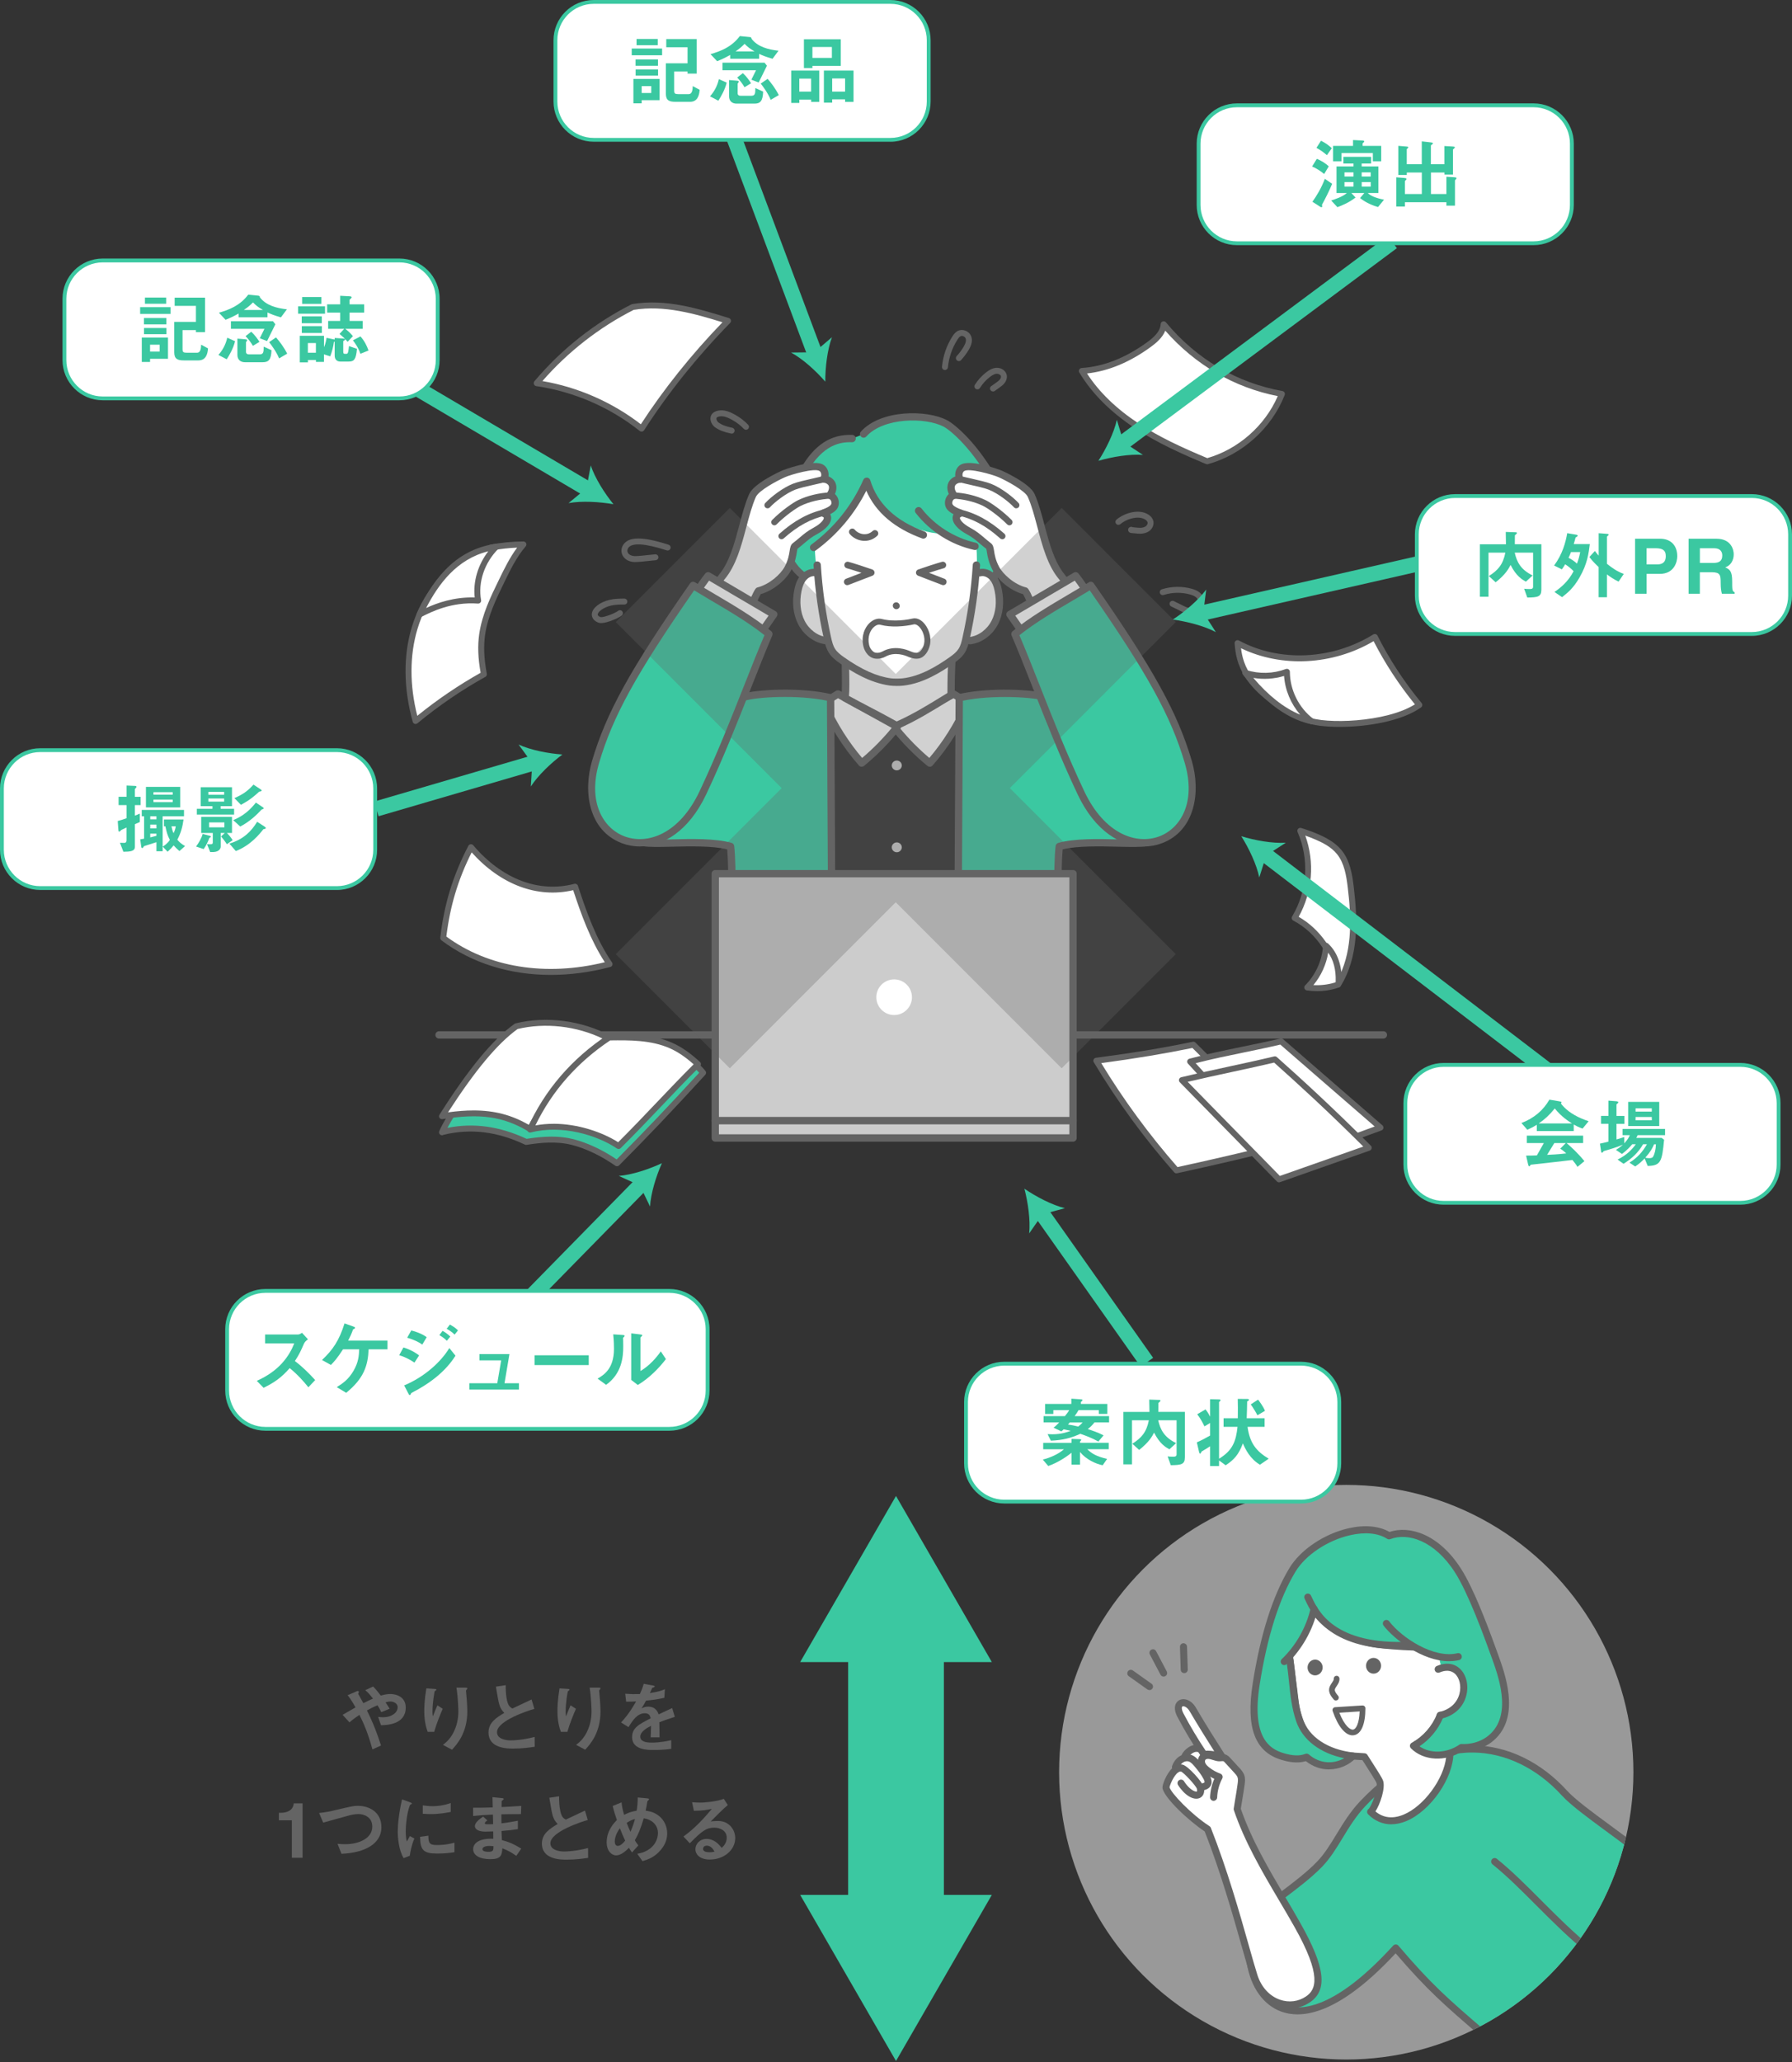 <?xml version="1.0" encoding="UTF-8"?>
<svg xmlns="http://www.w3.org/2000/svg" xmlns:xlink="http://www.w3.org/1999/xlink" version="1.1" viewBox="0 0 500 575">
  <rect x="0" y="0" width="500" height="575" fill="#333333" stroke="none"/>
  <defs>
    <style>
      .cls-1 {
        fill: none;
      }

      .cls-2 {
        opacity: .5;
      }

      .cls-2, .cls-3 {
        fill: #fff;
      }

      .cls-4 {
        fill: #ccc;
      }

      .cls-5 {
        clip-path: url(#clippath-1);
      }

      .cls-6 {
        fill: #646464;
      }

      .cls-7 {
        opacity: .3;
      }

      .cls-8 {
        fill: #3bc8a1;
      }

      .cls-9 {
        clip-path: url(#clippath);
      }
    </style>
    <clipPath id="clippath">
      <circle class="cls-2" cx="375.63" cy="494.19" r="80.12"/>
    </clipPath>
    <clipPath id="clippath-1">
      <rect class="cls-1" x="110.45" y="80.86" width="286.39" height="248.85"/>
    </clipPath>
  </defs>
  <!-- Generator: Adobe Illustrator 28.7.2, SVG Export Plug-In . SVG Version: 1.2.0 Build 154)  -->
  <g>
    <g id="_レイヤー_1" data-name="レイヤー_1">
      <g>
        <rect class="cls-8" x="236.65" y="440.39" width="26.71" height="110.97"/>
        <polygon class="cls-8" points="276.74 528.4 250 574.72 223.26 528.4 276.74 528.4"/>
        <polygon class="cls-8" points="223.26 463.48 250 417.16 276.74 463.48 223.26 463.48"/>
        <g>
          <path class="cls-6" d="M106.4,477.46c-.38-.81-.77-1.45-1.07-1.94-1.39.6-2.18,1.03-2.95,1.45,1.07,2.16,2.31,4.76,3.93,9.78l-2.39,1.07c-1.3-4.68-2.44-7.26-3.63-9.61-1.39.92-2.03,1.43-2.78,2.09l-1.92-2.11c1.05-.62,1.52-.88,3.61-2.07-1.11-1.99-1.71-2.78-2.2-3.4l2.61-1.13c.28-.11.51,0,.51.15s-.08.36-.17.6c.32.53.88,1.62,1.43,2.61,1.43-.73,2.14-1.05,2.69-1.28-.94-1.22-1.47-1.79-2.16-2.35l2.2-1.03c.94.96,1.67,1.92,2.14,2.54.66-.19,1.62-.45,2.65-.45,1.73,0,4.31.83,4.31,3.78,0,4.72-5.23,4.89-6.9,4.93l-.81-2.33c.47.06.94.11,1.41.11,2.24,0,4.04-1.2,4.04-2.8,0-1.2-1.33-1.6-1.99-1.6-.49,0-1.07.15-1.39.23.43.62.68,1.03,1.15,1.79l-2.33.96Z"/>
          <path class="cls-6" d="M119.34,482.95c-.96-2.5-.96-5.08-.96-5.9,0-.94.04-2.97.58-6.24l2.33.15c.17,0,.47.04.47.21,0,.15-.23.26-.47.45-.08.28-.62,3.05-.62,5.7,0,.58.02.79.11,1.24h.04c.21-.58.71-1.9,1.22-3.03l1.49.98c-.68,1.56-1.73,4.08-2.39,6.43h-1.79ZM123.57,486.58c1.05-.83,1.94-1.56,2.93-3.42.96-1.88,1.39-3.87,1.39-5.94,0-.3-.06-3.65-.53-6.62h2.41c.3,0,.62.02.62.17,0,.19-.23.47-.38.64.15,1.35.36,3.97.38,5.79,0,6.07-2.93,9.25-4.27,10.72l-2.54-1.35Z"/>
          <path class="cls-6" d="M149.09,476.54c-1.69.45-10.42,3.29-10.42,6.49,0,1.86,2.39,2.29,3.8,2.29.83,0,3.23-.08,6.71-.96l.02,2.73c-1.37.21-3.42.51-6.02.51-1.56,0-6.88,0-6.88-4.49,0-2.71,2.11-4.1,4.4-5.45-1.39-1.52-1.47-2.11-2.33-7.33l2.73-.41c0,1.15.02,2.69.36,4.25.36,1.52.83,1.86,1.5,2.26,2.29-1.07,3.16-1.47,5.36-2.52l.77,2.61Z"/>
          <path class="cls-6" d="M156.5,482.95c-.96-2.5-.96-5.08-.96-5.9,0-.94.04-2.97.58-6.24l2.33.15c.17,0,.47.04.47.21,0,.15-.23.26-.47.45-.09.28-.62,3.05-.62,5.7,0,.58.02.79.11,1.24h.04c.21-.58.7-1.9,1.22-3.03l1.5.98c-.68,1.56-1.73,4.08-2.39,6.43h-1.79ZM160.73,486.58c1.05-.83,1.94-1.56,2.93-3.42.96-1.88,1.39-3.87,1.39-5.94,0-.3-.06-3.65-.53-6.62h2.41c.3,0,.62.02.62.17,0,.19-.23.47-.38.64.15,1.35.36,3.97.38,5.79,0,6.07-2.93,9.25-4.27,10.72l-2.54-1.35Z"/>
          <path class="cls-6" d="M185.37,473.44c-1.75.41-3.31.62-5.11.79-.41.77-.73,1.37-1.22,2.09l.04.04c.53-.3,1.13-.45,1.79-.45,2.14,0,2.73,1.62,2.9,2.16.56-.26,2.33-1.11,3.78-1.77l.73,2.46c-1.47.49-2.65.85-4.31,1.5.06,2.82.06,3.14.06,4.21h-2.48c.04-1.09.08-2.05.11-3.21-.81.41-3.01,1.5-3.01,3.01,0,1.39,1.62,1.67,3.2,1.67.49,0,2.46,0,5.43-.68v2.41c-1.97.32-4.29.32-5.06.32-1.45,0-5.85,0-5.85-3.57,0-2.61,1.9-3.59,5.19-5.26-.17-.64-.38-1.41-1.64-1.41-2.12,0-3.4,2.01-4.55,3.87l-2.09-1.3c.85-.92,2.22-2.37,4.21-5.88-.62.04-1.43.09-2.78.09l-.26-2.22c1.43.11,2.54.13,4.08.09.36-.77.75-1.64,1.07-2.86l2.56.47c.26.04.53.11.53.28s-.41.26-.7.38c-.15.38-.43.94-.66,1.45,2.22-.32,3.23-.68,4.19-1.07l-.15,2.39Z"/>
          <path class="cls-6" d="M77.81,505.51h.43c2.88,0,3.65-1.5,3.72-2.63h2.46v15.17h-2.99v-10.45h-3.61v-2.09Z"/>
          <path class="cls-6" d="M94.19,514.16c.66.06,1.43.11,2.09.11,3.74,0,7.6-1.56,7.6-4.91,0-2.8-2.5-3.5-3.85-3.5-.92,0-2.01.23-2.29.3-1.11.28-6.32,1.75-7.56,2.09l-1.15-2.69c1.84-.17,3.44-.53,4.42-.77,4.81-1.13,5.17-1.22,6.45-1.22,2.95,0,6.52,1.58,6.52,6s-4.36,7.09-11.15,7.37l-1.09-2.78Z"/>
          <path class="cls-6" d="M112.62,518.15c-1.41-2.29-1.64-5.9-1.64-7.41,0-1.82.32-5.28,1.2-8.97l2.18.79c.28.11.56.21.56.34,0,.15-.28.3-.49.38-.47,1.05-1.17,3.8-1.22,7.31,0,.41,0,1.99.32,2.91.26-.47.36-.68.83-1.5l1.26.68c-.83,1.9-1.15,3.85-1.28,4.81l-1.71.66ZM126.81,516.49c-1.11.17-2.54.38-4.81.38-3.85,0-4.74-.94-4.79-4.66l2.31-.32c.02,1.88.17,2.61,2.31,2.61,2.59,0,4.19-.45,4.98-.66v2.65ZM125.76,505.27c-1.11.21-3.16.6-5.49.6-.17,0-1.15,0-2.31-.09v-2.35c.62.09,1.56.24,2.78.24,1.37,0,3.01-.19,5.02-.88v2.48Z"/>
          <path class="cls-6" d="M145.34,505.87c-2.35,0-4.25.04-5.45.06,0,1.32.02,1.82.02,2.52,1.9-.23,3.03-.43,4.59-.73v2.33c-1.24.21-2.37.36-4.57.53.04.62.06,1.6.11,2.54,1.84.49,3.31,1.07,5.4,2.39l-1.39,2.01c-1.3-.94-2.29-1.5-3.89-2.11-.11,1.99-.43,3.03-3.33,3.03-3.14,0-4.81-1.15-4.81-2.78s1.6-3.08,5.62-2.91c0-.41-.02-1.24-.02-2.05-.47.02-1.52.06-2.22.06-2.01,0-2.9-.75-2.9-1.52,0-1,1.22-1.92,2.29-2.67l1.2,1.05c-.38.28-.71.51-.71.79,0,.3.13.3,1.22.3.45,0,.79-.02,1.09-.04-.02-1.07-.04-2.16-.06-2.67-1.71.09-3.37.17-5.51.41l-.02-2.31c1.43,0,2.93,0,5.49-.09l-.08-2.86,2.61.26c.26.02.53.06.53.23,0,.15-.26.32-.58.6,0,.56-.02,1.11-.02,1.67,1.6-.09,3.25-.15,5.49-.32l-.08,2.26ZM136.69,514.74c-.38,0-2.07.02-2.07.92,0,.62.98.73,1.71.73,1.37,0,1.35-.53,1.35-1.58-.36-.04-.71-.06-.98-.06Z"/>
          <path class="cls-6" d="M163.99,507.52c-1.69.45-10.42,3.29-10.42,6.49,0,1.86,2.39,2.29,3.8,2.29.83,0,3.23-.08,6.71-.96l.02,2.73c-1.37.21-3.42.51-6.02.51-1.56,0-6.88,0-6.88-4.49,0-2.71,2.11-4.1,4.4-5.45-1.39-1.52-1.47-2.11-2.33-7.33l2.73-.41c0,1.15.02,2.69.36,4.25.36,1.52.83,1.86,1.5,2.26,2.29-1.07,3.16-1.47,5.36-2.52l.77,2.61Z"/>
          <path class="cls-6" d="M173.43,502.6c.06.75.17,1.62.71,3.48,1.28-.66,2.24-.96,3.5-1.15.21-1.3.28-2.22.3-3.7l2.5.24c.17.02.66.06.66.23s-.23.34-.47.6c-.17,1.15-.32,1.84-.49,2.61,1.11.19,2.35.38,3.67,1.43,1.64,1.26,2.35,3.23,2.35,4.91,0,1.32-.36,2.86-1.69,4.49-1.84,2.26-3.89,2.86-5.21,3.25l-1.45-2.05c1.09-.21,2.35-.49,3.72-1.58,1.37-1.11,2.05-2.73,2.05-4.25,0-1.75-1.2-3.65-3.97-4.06-.88,2.97-1.54,4.51-2.48,6.13.19.3.49.81.98,1.43l-1.77,1.96c-.36-.49-.58-.83-.85-1.3-.64.64-2.11,2.11-3.55,2.11s-2.67-1.41-2.67-3.59c0-3.38,2.09-5.47,2.86-6.26-.3-.85-.88-2.56-1.18-3.93l2.48-1ZM172.96,509.82c-1.39,1.84-1.43,3.35-1.43,3.74,0,.53.23,1.18.81,1.18.88,0,1.71-1,2.09-1.47-.47-1-.81-1.77-1.47-3.44ZM177.17,507.24c-.81.21-1.33.45-2.31,1.07.34.92.58,1.47,1.05,2.5.68-1.54.98-2.56,1.26-3.57Z"/>
          <path class="cls-6" d="M203.07,503.35c-1.22.98-3.82,3.61-4.72,4.53l.04.04c.62-.11,1.62-.13,2.01-.13,2.95,0,4.74,2.37,4.74,4.76,0,3.38-3.2,6-7.09,6-2.71,0-4.02-1.39-4.02-2.9,0-1.32,1.11-2.86,3.12-2.86,2.2,0,3.53,1.64,4.21,2.5.47-.43,1.41-1.3,1.41-2.84,0-2.09-2.05-2.8-3.42-2.8-2.2,0-3.37.79-6.88,4.36l-1.77-1.88c1.6-1.2,4.06-3.05,7.88-7.67l-.04-.04c-1.11.26-2.35.51-4.93.53l-.51-2.39c.85.06,1.69.11,2.37.11.9,0,4.46-.26,6.49-1.05l1.11,1.73ZM197.23,514.67c-.81,0-1.07.53-1.07.9,0,.7.85.94,1.75.94.73,0,1.15-.11,1.45-.17-.32-.58-.94-1.67-2.14-1.67Z"/>
        </g>
        <g>
          <circle class="cls-2" cx="375.63" cy="494.19" r="80.12"/>
          <g class="cls-9">
            <path class="cls-8" d="M462.5,521.03c-5.71-6.26-21.08-15.64-25.99-21.02-14.07-15.42-36-18.37-56.23,2.9-5.2,5.47-7.58,12.17-11.97,16.79-4.39,4.62-11.25,9.13-15.74,12.82-10.66,8.77-.64,51.86,36.87,10.68,12.26,14.37,16.28,16.64,36.07,34.01,6.53,5.73,21.79,18.04,26.22,16.59,15.49-5.06,18.72-38.91,18.72-56.83,0-2.75-.53-5.53-1.73-8-1.19-2.47-3.62-5.11-6.22-7.96"/>
            <path class="cls-6" d="M450.87,594.93c-1.79,0-5.09-1.07-12.04-5.91-6.24-4.35-12.28-9.56-13.99-11.06-4.65-4.08-8.37-7.28-11.65-10.1-10.09-8.67-14.83-12.75-23.79-23.17-15.25,16.44-25.19,18.12-30.88,16.58-5.19-1.4-8.99-5.99-10.42-12.61-1.48-6.88.09-13.83,3.83-16.9,1.49-1.23,3.23-2.53,5.06-3.91,3.61-2.71,7.71-5.79,10.6-8.83,2.03-2.14,3.63-4.76,5.32-7.54,1.9-3.11,3.86-6.33,6.65-9.26,9.66-10.16,20.41-15.52,31.12-15.52.11,0,.22,0,.32,0,9.57.1,18.89,4.58,26.23,12.63,2.3,2.52,6.99,5.96,11.96,9.61,5.41,3.97,11,8.08,14.03,11.4l.14.16c2.57,2.82,5,5.48,6.24,8.03,1.19,2.46,1.82,5.38,1.82,8.43,0,8.59-.94,51.73-19.4,57.76-.31.1-.68.17-1.15.17ZM389.43,542.22h.02c.28,0,.55.13.73.34,9.33,10.93,13.71,14.7,24.3,23.8,3.28,2.82,7.01,6.03,11.67,10.12,9.93,8.71,22.17,17.41,25.27,16.4,13.32-4.35,18.05-32.83,18.05-55.89,0-2.76-.56-5.38-1.63-7.57-1.11-2.3-3.45-4.86-5.92-7.56l-.14-.16h0c-2.9-3.18-8.41-7.23-13.74-11.14-5.05-3.71-9.82-7.22-12.25-9.87-6.97-7.64-15.78-11.9-24.8-11.99-10.26-.06-20.63,5.05-29.99,14.9-2.64,2.78-4.55,5.9-6.39,8.93-1.75,2.87-3.4,5.58-5.58,7.87-3.01,3.16-7.17,6.29-10.84,9.05-1.82,1.36-3.53,2.65-4.99,3.85-3.14,2.58-4.47,8.87-3.16,14.96,1.27,5.87,4.55,9.92,9,11.12,5.25,1.42,14.66-.36,29.67-16.83.19-.21.45-.32.73-.32Z"/>
            <path class="cls-3" d="M364.52,541.08c-.11-.17-14.22-23.14-19.51-35.85.49-3.36.99-6.67,1.23-9.06.12-1.17-2.2-4.29-3.77-5.27-3.72-2.32-5.97-11.01-10.65-15.51-1.82-1.75-3.73-.3-3.38,1.23.27,1.22,4.36,7.98,6.57,10.97-3.05.2-4.97,1.96-5.58,2.87-1.89,2.8-2.88,5.1-4.15,7.83,2.57,5.15,7.18,8.39,11.81,12.14,0,0,13.28,41.99,13.45,42.22,9.9,13.44,23.6,3.13,13.98-11.58"/>
            <path class="cls-6" d="M340.97,490.91c-.13,0-.27-.03-.39-.08-1.07-.47-3.25-.73-3.96-.67-.09.07-.19.12-.3.15-.41.12-.86-.03-1.1-.39-2.43-3.57-4.68-7.31-6.69-11.13-1.33-2.52-.58-4.09.47-4.67,1.26-.7,3.34-.21,4.69,2.1,2.63,4.51,5.58,9.16,8.13,13.16.23.37.2.84-.08,1.17-.19.22-.47.34-.75.34ZM337,489.39h0s0,0,0,0ZM337,489.38h0ZM336.97,488.19c.56,0,1.2.06,1.82.16-2.22-3.5-4.63-7.36-6.84-11.13-.73-1.26-1.7-1.56-2.03-1.37-.24.13-.3.85.32,2.02,1.87,3.54,3.94,7.01,6.17,10.34.17-.02.35-.02.55-.02Z"/>
            <path class="cls-6" d="M359.91,560.08c-1.13,0-2.28-.19-3.4-.58-3.54-1.23-6.3-4.21-7.56-8.2-.67-2.13-1.48-5-2.42-8.31-2.5-8.83-5.92-20.9-10.39-32.27-4.47-2.97-11.36-9.41-11.78-12.11-.13-.82,1.06-3.95,2.69-5.51,1.15-1.1,2.21-1.16,2.9-1.02,1.52.31,5.65,4.93,5.95,6.34.44,2.14-.81,2.83-1.21,2.99-1.72.7-4.19-.8-5.99-3.64-.29-.46-.16-1.07.3-1.36.46-.29,1.07-.16,1.36.3,1.21,1.9,2.51,2.73,3.25,2.87.23.04.33,0,.35,0,.03-.03.11-.25,0-.76-.28-.88-3.61-4.5-4.45-4.82-.05,0-.34-.07-.81.27-1.25.91-2.25,3.44-2.38,4.12.42,1.62,6.03,7.53,11.15,10.85.17.11.31.27.38.46,4.56,11.55,8.04,23.8,10.57,32.75.94,3.3,1.74,6.16,2.41,8.26,1.07,3.38,3.37,5.91,6.32,6.93,2.49.86,5.13.52,7.25-.92,2.76-1.88,4.53-5.66-3.26-19.46-1.38-2.45-2.84-4.92-4.26-7.32-4.71-7.98-9.57-16.23-12.61-25.16-.05-.15-.06-.31-.04-.47.15-.96.3-1.88.45-2.79.23-1.4.46-2.75.64-4.11.09-.67.15-1.27-.01-1.76-.16-.48-.58-.94-.98-1.37l-2.5-2.72c-.16-.17-.37-.4-.5-.44-.1-.03-.3-.01-.5,0-.15.01-.3.02-.45.03-.74.04-1.4-.2-1.99-.38-.22-.07-.45-.14-.67-.2-.62-.16-1.15-.11-1.37.13-.17.19-.2.59-.05.93.21.49.68.9,1.06,1.21.94.75,2,1.34,3.13,1.75.27.1.48.31.58.57s.08.56-.05.81c-.85,1.61-1.34,3.43-1.41,5.26-.02.55-.52.95-1.02.95-.54-.02-.97-.48-.95-1.02.07-1.76.47-3.51,1.17-5.12-.95-.44-1.85-.99-2.68-1.65-.57-.45-1.27-1.08-1.65-1.98-.46-1.08-.29-2.27.42-3.04.73-.79,1.93-1.04,3.29-.7.26.07.53.15.79.23.49.15,1,.32,1.37.29.1,0,.21-.01.31-.02.35-.03.79-.07,1.25.08.64.2,1.08.68,1.37.99l2.5,2.72c.49.53,1.11,1.2,1.4,2.08.3.89.21,1.79.09,2.65-.19,1.38-.41,2.74-.65,4.17-.14.82-.28,1.66-.41,2.52,2.98,8.66,7.75,16.74,12.36,24.57,1.42,2.4,2.88,4.88,4.27,7.35,6.91,12.24,7.68,18.63,2.66,22.05-1.68,1.15-3.62,1.73-5.61,1.73Z"/>
            <path class="cls-6" d="M335.47,499.29c-.45,0-.85-.31-.96-.76-.12-.53.21-1.06.73-1.18.2-.05.73-.17.83-.33.05-.08.05-.37-.26-.95-.62-1.17-1.44-2.24-2.48-3.47-.54-.64-1.08-1.23-1.7-1.42-.5-.14-1.11-.02-1.6.33-.48.34-.88.9-1.12,1.58-.18.51-.74.78-1.26.6-.51-.18-.78-.75-.6-1.26.38-1.07,1.02-1.94,1.84-2.53.98-.69,2.21-.92,3.29-.61,1.15.34,1.95,1.19,2.66,2.04,1.12,1.33,2.01,2.49,2.71,3.82.61,1.15.68,2.13.19,2.91-.53.86-1.53,1.09-2.06,1.21-.08.02-.15.03-.23.03Z"/>
            <path class="cls-6" d="M330.59,490.75c-.13,0-.26-.03-.39-.08-.5-.22-.73-.8-.51-1.29.62-1.43,2.77-3.22,4.75-2.78.53.12.87.65.75,1.18-.12.53-.64.87-1.18.75-.8-.18-2.16.81-2.52,1.63-.16.37-.52.6-.9.6Z"/>
            <path class="cls-6" d="M455.16,550.95c-1.05,0-2.09-.13-3.09-.39-2.96-.78-5.29-2.73-7.54-4.62-.46-.38-.92-.77-1.38-1.14-5.34-4.31-10.04-9.02-14.59-13.57-4.15-4.16-8.07-8.08-12.14-11.36-.42-.34-.49-.96-.15-1.38.34-.42.96-.49,1.38-.15,4.14,3.34,8.1,7.3,12.29,11.5,4.51,4.52,9.18,9.19,14.44,13.43.47.38.94.77,1.41,1.17,2.18,1.83,4.25,3.56,6.78,4.23,2.84.75,6.1.2,8.94-1.5,5.42-3.25,9.52-9.95,6.85-16.46-1.8-4.4-5.8-8.27-8.45-10.83-.39-.38-.4-1-.02-1.39.38-.39,1-.4,1.39-.02,2.76,2.67,6.94,6.72,8.9,11.5,3.09,7.53-1.51,15.21-7.66,18.89-2.32,1.39-4.89,2.11-7.37,2.11Z"/>
            <path class="cls-3" d="M404.1,463.67c8.69,1.37,5.34,16.45-2.25,14.65-1.08,4-3.54,6.69-6.7,8.09,1.21,2.67,5.68,2.91,9.4,2.5,0,9.7-13.59,24.85-22.13,16.32.77-.37,3.3-6.06,2.57-8.35-.25-.78-2.88-4.77-4.29-6.99-4.37-.35-10.21-.01-14.78-4.58-2.67-2.67-4.19-7.39-4.5-10.28-.56-5.16-1-7.59-1.43-11.56-1-5.85,3.02-22.63,5.76-16.31,4.03,9.27,17.51,11.22,18.77,11.38,10.74,1.32,16.69.32,19.49,1.57.96.43.71,2.15.08,3.56"/>
            <path class="cls-6" d="M388.21,508.72c-2.41,0-4.63-.94-6.48-2.79-.23-.23-.33-.55-.27-.86.05-.28.21-.52.45-.67.73-.76,2.69-5.53,2.15-7.22-.18-.53-2.01-3.37-3.1-5.08-.29-.45-.56-.88-.81-1.27-.43-.03-.87-.05-1.33-.08-4.17-.24-9.36-.53-13.58-4.75-2.78-2.78-4.43-7.58-4.79-10.87-.3-2.73-.55-4.66-.8-6.53-.22-1.63-.42-3.16-.63-5.04-.77-4.47,1.47-17.7,4.89-18.72.64-.19,1.84-.19,2.75,1.92,3.89,8.97,17.41,10.72,17.99,10.79,5.18.63,9.17.73,12.37.8,3.48.08,5.78.13,7.4.85.48.21,1.27.8,1.22,2.34-.01.44-.1.92-.24,1.42,2.06.65,3.57,2.13,4.33,4.25,1.15,3.24.32,7.46-1.99,10.04-1.43,1.6-3.25,2.34-5.2,2.18-1.08,3.26-3.1,5.77-5.92,7.34,1.28,1.14,4.08,1.57,7.81,1.16.28-.03.56.06.76.24.21.19.33.45.33.73,0,6.93-6.39,16.12-13.15,18.93-1.43.59-2.83.88-4.17.88ZM383.77,505.13c2.22,1.83,4.85,2.13,7.85.89,5.68-2.35,11.25-10.01,11.88-16.02-3.25.22-7.84-.07-9.25-3.18-.11-.24-.12-.51-.02-.76.09-.25.28-.44.52-.55,3.08-1.36,5.2-3.93,6.14-7.44.14-.51.66-.83,1.18-.7,1.99.47,3.38-.52,4.2-1.43,1.82-2.03,2.51-5.5,1.6-8.06-.45-1.26-1.49-2.85-3.93-3.23-.3-.05-.57-.23-.71-.5-.15-.27-.16-.59-.03-.87.57-1.27.52-2.13.4-2.28-1.24-.55-3.5-.6-6.63-.67-3.08-.07-7.29-.17-12.57-.81-.62-.08-15.22-1.98-19.55-11.96-.21-.49-.38-.69-.46-.78-1.54.9-4.29,11.49-3.43,16.52.21,1.91.41,3.43.63,5.05.25,1.88.51,3.82.81,6.57.27,2.47,1.61,7.09,4.22,9.69,3.69,3.69,8.26,3.95,12.3,4.18.64.04,1.27.07,1.86.12.31.02.59.19.75.46.31.49.68,1.07,1.07,1.68,2.18,3.39,3.12,4.91,3.32,5.54.66,2.07-.83,6.52-2.16,8.55ZM382,504.34h0,0Z"/>
            <path class="cls-8" d="M401.85,460.78c.48.12,4.36,0,4.85.04-.5,1.38.18,3.61.18,3.61l-4.43.87s-1.27-2.17-.6-4.52"/>
            <path class="cls-8" d="M401.27,465.47c8.21-3.52,10.86,11.35.89,13.55-2.8,4.38-4.74,6.23-7.79,7.82,3.33,3.76,9.21,3.33,13.4.46,0,0,14.69.99,12.02-15.87-1.63-10.28-9.39-27.86-13.01-33.5-5.89-9.17-13.74-11.76-19.2-9.64-7.25-4.7-21.83,1-26.95,9.47-5.99,9.92-8.8,23.37-10.13,31.9-2.27,14.53,2.36,18.66,7.35,20.15,2.23.66,4.57,1.02,6.72.19,3.7,3.45,10.34,3.59,12.92-.32-5.59,0-12.94-5.07-13.99-7.85-2.72-7.21-2.16-13.09-4.09-19.58,3.21-4.43,5.31-6.56,7.26-13.59,4.53,7.73,15.63,11.31,26.68,10.13,2.41,1.53,5.06,3.75,9.74,3.48"/>
            <path class="cls-6" d="M404.31,463.24c-7.44,0-15.32-6.12-18.27-9.93-.33-.43-.25-1.05.18-1.38.43-.33,1.05-.25,1.38.18,3.57,4.63,12.42,10.46,19.07,8.9.53-.13,1.06.21,1.18.73s-.2,1.06-.73,1.18c-.92.22-1.86.31-2.81.31Z"/>
            <path class="cls-6" d="M370.81,493.41c-2.15,0-4.4-.68-6.45-2.3-2.49.75-5.05.17-6.8-.36-7.41-2.21-9.96-8.96-8.04-21.25,2.14-13.67,5.59-24.53,10.26-32.26,3.06-5.06,9.66-9.51,16.44-11.06,4.5-1.03,8.55-.67,11.47,1.01,5.55-1.86,13.73.55,19.92,10.2,3.46,5.39,7.19,15.15,10.04,23.05l.26.71c2,5.49,6.17,16.91-.49,23.57-3.55,3.55-8.05,3.64-9.38,3.58-4.73,3.06-10.85,2.75-14.36-.77-.22-.22-.32-.53-.28-.83.04-.31.23-.57.5-.72,3.16-1.74,5.72-4.66,7.03-8.01.12-.31.38-.53.71-.6,2.9-.64,4.94-2.51,5.59-5.13.54-2.15-.02-4.44-1.35-5.57-1.07-.91-2.53-1.01-4.22-.29-.5.21-1.08-.02-1.29-.52s.02-1.08.52-1.29c2.39-1.02,4.62-.81,6.27.6,1.91,1.62,2.7,4.66,1.98,7.55-.8,3.22-3.18,5.54-6.57,6.45-1.34,3.14-3.66,5.91-6.51,7.8,3.02,2.11,7.58,1.97,11.16-.48.19-.13.43-.19.66-.17.04,0,4.71.45,8.15-2.99,5.77-5.77,2.04-16,.03-21.5l-.26-.71c-1.66-4.58-6.06-16.76-9.85-22.66-5.77-8.98-13.21-11.12-18.02-9.26-.3.11-.63.08-.89-.09-2.49-1.61-6.17-1.97-10.38-1-6.29,1.45-12.4,5.53-15.2,10.16-4.54,7.51-7.9,18.13-10,31.55-2.29,14.62,2.71,17.87,6.66,19.05,2.59.77,4.47.84,6.09.21.34-.13.73-.06,1,.17,3.19,2.77,7.07,2.63,9.85,1.04-6.69-1.36-11.61-5.09-13.38-10.23-1.26-3.66-1.64-7.3-2.04-11.17-.19-1.82-.39-3.71-.68-5.71-.08-.54.29-1.04.83-1.12.54-.08,1.04.29,1.12.83.3,2.04.5,3.95.69,5.79.41,3.91.76,7.29,1.94,10.73,1.72,4.99,6.97,8.46,14.05,9.29.38.04.69.3.82.65.12.36.03.75-.23,1.02-1.83,1.83-4.51,3.03-7.37,3.03Z"/>
            <path class="cls-6" d="M390.4,459.85c-19.77,0-24.49-10.02-26.09-13.42-.11-.23-.21-.44-.29-.61-.25-.48-.06-1.08.43-1.33.48-.25,1.08-.06,1.33.43.09.18.2.41.32.66,1.7,3.61,6.22,13.21,27.2,12.22.53-.04,1,.39,1.03.94.03.54-.39,1-.94,1.03-1.03.05-2.03.07-2.99.07Z"/>
            <path class="cls-6" d="M358.33,464.33c-.26,0-.52-.1-.71-.3-.38-.39-.37-1.02.03-1.39,3.96-3.81,6.82-8.85,8.05-14.2.12-.53.65-.86,1.18-.74.53.12.86.65.74,1.18-1.32,5.71-4.38,11.1-8.61,15.17-.19.18-.44.27-.68.27Z"/>
            <path class="cls-6" d="M372.73,474.19c-.23,0-.46-.1-.61-.29-.57-.69-1.44-1.74-1.27-2.97.09-.65.46-1.19.78-1.67.28-.41.54-.8.51-1.08-.04-.44.28-.83.72-.87.43-.05.83.28.87.72.08.85-.37,1.53-.77,2.13-.25.37-.48.72-.52,1-.07.49.39,1.1.92,1.73.28.34.23.84-.11,1.12-.15.12-.33.18-.51.18Z"/>
            <path class="cls-3" d="M372.59,476.86c2.84,8.32,7.59,8.52,7.59-.48l-7.59.48Z"/>
            <path class="cls-6" d="M377.39,483.91c-2.04,0-4.09-2.49-5.56-6.8-.08-.23-.05-.49.09-.7s.36-.34.61-.35l7.59-.48c.22-.01.44.06.6.21.16.15.25.36.25.58,0,4.43-1.16,7.16-3.18,7.5-.14.02-.27.03-.41.03ZM373.7,477.59c1.44,3.67,3.05,4.85,3.84,4.72.84-.14,1.7-1.76,1.83-5.07l-5.67.36Z"/>
            <path class="cls-6" d="M364.83,465c0-1.21.93-2.2,2.1-2.21s2.11.98,2.11,2.19c0,1.21-.93,2.2-2.1,2.21-1.16,0-2.11-.98-2.11-2.19"/>
            <path class="cls-6" d="M381.14,464.52c0-1.21.93-2.2,2.1-2.21,1.16,0,2.11.98,2.11,2.19,0,1.21-.93,2.2-2.1,2.21-1.16,0-2.11-.98-2.11-2.19"/>
            <path class="cls-6" d="M330.42,466.56c-.53,0-.97-.42-.98-.95l-.21-6.37c-.02-.54.41-1,.95-1.02.55.02,1,.41,1.02.95l.21,6.37c.02.54-.41,1-.95,1.02h-.03Z"/>
            <path class="cls-6" d="M324.67,467.53c-.35,0-.7-.19-.87-.53l-2.97-5.65c-.25-.48-.07-1.08.41-1.33.48-.25,1.08-.07,1.33.41l2.97,5.65c.25.48.07,1.08-.41,1.33-.15.08-.3.11-.46.11Z"/>
            <path class="cls-6" d="M320.72,471.29c-.2,0-.4-.06-.57-.18l-5.2-3.69c-.44-.31-.55-.93-.23-1.37.31-.44.93-.55,1.37-.23l5.2,3.69c.44.31.55.93.23,1.37-.19.27-.5.42-.8.42Z"/>
          </g>
        </g>
        <g>
          <g class="cls-5">
            <path class="cls-3" d="M249.48,202.67c2.94,3.71,6.28,7.11,9.94,10.12,4.34-4.96,7.91-10.59,10.54-16.63-1.25-.96-2.56-1.84-3.91-2.64l-16.57,9.16Z"/>
            <path class="cls-6" d="M259.42,213.81c-.23,0-.46-.08-.65-.23-3.72-3.05-7.11-6.51-10.09-10.27-.19-.24-.26-.54-.2-.84.06-.29.25-.55.51-.69l16.57-9.16c.32-.18.7-.17,1.02.02,1.38.82,2.73,1.73,4.01,2.71.38.29.51.79.32,1.22-2.69,6.16-6.29,11.84-10.71,16.9-.2.23-.49.35-.77.35ZM251.04,202.98c2.49,3.03,5.27,5.84,8.26,8.38,3.81-4.5,6.97-9.5,9.4-14.87-.87-.63-1.76-1.23-2.67-1.79l-14.99,8.28Z"/>
            <path class="cls-3" d="M250.37,202.67c-2.94,3.71-6.28,7.11-9.94,10.12-4.34-4.96-7.91-10.59-10.54-16.63,1.25-.96,2.56-1.84,3.91-2.64l16.58,9.16Z"/>
            <path class="cls-6" d="M240.42,213.81c-.29,0-.57-.12-.77-.35-4.42-5.06-8.02-10.74-10.71-16.9-.19-.43-.06-.94.32-1.22,1.27-.97,2.62-1.89,4.01-2.71.31-.19.7-.19,1.02-.02l16.58,9.16c.26.15.45.4.51.69s-.01.6-.2.84c-2.98,3.77-6.38,7.22-10.09,10.27-.19.16-.42.23-.65.23ZM231.15,196.49c2.43,5.37,5.59,10.37,9.4,14.87,3-2.54,5.77-5.35,8.26-8.38l-14.99-8.28c-.91.56-1.8,1.16-2.67,1.79Z"/>
            <path class="cls-8" d="M277.16,161.16c4.52-6.3,5.3-17.59,1.12-25.5-6.08-11.49-12.71-16.62-14.42-17.54-5.44-2.91-17.78-2.78-22.89,2.92l-3.21,1.26c-4.74-.16-9.33,1.74-13.41,8.81-6.4,11.07-8.26,23.73.02,29.64l52.81.4Z"/>
            <path class="cls-3" d="M235.85,184.75s.24,9.72-.15,9.82c4.29,2.43,9.05,4.69,14.43,7.74,5.29-2.3,10.21-5.42,15.23-8.51,0-4.33.08-6.66.22-9.73"/>
            <path class="cls-6" d="M250.13,203.34c-.17,0-.35-.04-.5-.13-2.83-1.6-5.45-2.97-8-4.3-2.26-1.18-4.39-2.29-6.43-3.45-.36-.21-.57-.62-.51-1.03.02-.12.05-.23.11-.33.14-.92.13-5.37.04-9.32-.01-.56.43-1.03,1-1.05.57,0,1.03.43,1.05,1,.13,5.31.13,7.96-.02,9.32,1.82,1.01,3.72,2,5.72,3.05,2.42,1.26,4.92,2.57,7.61,4.08,4.6-2.05,8.87-4.68,13.38-7.46l.77-.48c0-3.95.08-6.24.22-9.21.03-.56.52-1.01,1.07-.97.56.03,1,.51.97,1.07-.15,3.08-.22,5.42-.22,9.69,0,.36-.18.69-.49.87l-1.26.77c-4.52,2.79-9.19,5.67-14.1,7.8-.13.06-.27.08-.41.08Z"/>
            <path class="cls-3" d="M262.5,148.83c-2.8-.13-7.71-1.1-13.61-4.81-3.41-2.14-5.19-6.16-7.01-9.75-2.89,7.3-8.8,12.89-14.51,18.19,0,2.47.27,4.85.73,7.19-1.58-.29-3,.34-3.89,1.35-.89,1.01-1.32,2.33-1.59,3.65-.6,2.96-.42,6.14.93,8.84,1.36,2.7,3.99,4.82,6.99,5.16h.49c.28,1.24.42,1.79,1.11,2.86.68,1.05,1.69,1.84,2.71,2.56,4.09,2.88,8.66,5.43,13.62,6.1.86.12,2.62.1,3.48,0,4.97-.57,9.53-3.21,13.62-6.1,1.02-.72,2.03-1.51,2.71-2.56.69-1.07.83-1.62,1.11-2.86h1.23c3-.33,5.63-2.46,6.99-5.16,1.36-2.7,1.53-5.88.93-8.84-.27-1.32-.7-2.64-1.59-3.65-.89-1.01-3.38-1.74-4.49-1.43.15-2.36.15-4.72-.02-7.07l-9.95-3.66Z"/>
            <path class="cls-6" d="M227.02,153.69c-.31,0-.63-.14-.83-.42-.33-.46-.24-1.1.22-1.43,6.32-4.64,11.32-10.88,14.48-18.05.17-.39.57-.63,1-.61.43.03.79.31.92.72,2,6.56,7.1,11.38,15.17,14.32.53.19.8.78.61,1.31-.19.53-.78.8-1.31.61-7.73-2.82-12.96-7.29-15.57-13.3-3.31,6.57-8.14,12.29-14.09,16.65-.18.13-.39.2-.6.2Z"/>
            <path class="cls-6" d="M250.14,191.27c-.67,0-1.33-.03-1.8-.09-5.72-.77-10.77-3.95-14.07-6.27-1.09-.76-2.2-1.64-2.98-2.84-.76-1.18-1.11-2.52-1.41-3.91-1.5-6.74-2.47-13.64-2.89-20.53-.03-.56.39-1.05.96-1.08.56-.02,1.05.39,1.08.96.41,6.77,1.37,13.57,2.85,20.21.28,1.24.55,2.35,1.13,3.24.59.91,1.52,1.63,2.44,2.28,4.97,3.5,9.16,5.38,13.17,5.92.79.1,2.46.09,3.23,0,5.02-.58,9.67-3.46,13.15-5.92,1.06-.75,1.89-1.43,2.44-2.28.58-.9.86-2,1.13-3.24,1.48-6.63,2.43-13.43,2.85-20.21.03-.56.51-.99,1.08-.96.56.03.99.52.96,1.08-.42,6.89-1.39,13.79-2.89,20.53-.31,1.38-.65,2.72-1.41,3.91-.77,1.2-1.89,2.07-2.98,2.84-3.68,2.59-8.61,5.65-14.1,6.28-.48.06-1.21.09-1.93.09Z"/>
            <path class="cls-6" d="M230.55,179.67s-.08,0-.11,0c-3.21-.36-6.2-2.55-7.79-5.71-1.35-2.7-1.72-6.07-1.02-9.5.23-1.15.67-2.82,1.83-4.12,1.23-1.4,3.06-2.02,4.64-1.58.54.15.86.72.71,1.26s-.72.86-1.26.71c-.95-.27-1.97.29-2.56.96-.63.72-1.06,1.73-1.36,3.18-.6,2.98-.3,5.89.85,8.18,1.26,2.52,3.69,4.32,6.19,4.6.56.06.97.57.9,1.13-.06.52-.5.91-1.02.91Z"/>
            <path class="cls-6" d="M270.63,179.67c-.51,0-.96-.39-1.02-.91-.06-.56.34-1.07.9-1.13,2.49-.28,4.92-2.08,6.19-4.6,1.15-2.29,1.45-5.19.84-8.18-.29-1.45-.72-2.46-1.35-3.18-.59-.67-1.61-1.23-2.56-.96-.54.15-1.11-.17-1.26-.71-.15-.54.17-1.11.71-1.26,1.59-.44,3.41.18,4.65,1.58.88,1,1.46,2.31,1.82,4.13.69,3.43.33,6.8-1.02,9.5-1.59,3.17-4.58,5.36-7.79,5.72-.04,0-.08,0-.11,0Z"/>
            <path class="cls-6" d="M224.36,161.77c-.21,0-.41-.06-.59-.19-7.84-5.6-7.96-17.76-.31-30.99,3.79-6.56,8.36-9.53,14.33-9.32.56.02,1.01.49.99,1.06-.02.56-.49,1.01-1.06.99-3.24-.11-8.06.63-12.49,8.3-5.38,9.3-8.68,22.3-.28,28.3.46.33.57.97.24,1.43-.2.28-.51.43-.83.43Z"/>
            <path class="cls-6" d="M272.04,153.37c-.07,0-.15,0-.22-.02-6.45-1.43-12.25-5.09-16.32-10.3-.35-.45-.27-1.09.18-1.44.45-.35,1.09-.27,1.44.18,3.72,4.77,9.25,8.25,15.15,9.56.55.12.9.67.78,1.22-.11.48-.53.8-1,.8Z"/>
            <path class="cls-6" d="M277.16,162.18c-.21,0-.42-.06-.6-.19-.46-.33-.56-.97-.23-1.43,4.43-6.18,4.9-17.13,1.04-24.42-5.8-10.96-12.21-16.16-14-17.12-5.14-2.74-16.88-2.62-21.65,2.7-.38.42-1.02.46-1.44.08-.42-.38-.46-1.02-.08-1.44,5.54-6.19,18.46-6.17,24.13-3.14,2.07,1.11,8.77,6.49,14.85,17.96,4.25,8.04,3.73,19.71-1.19,26.57-.2.28-.51.43-.83.43Z"/>
            <path class="cls-4" d="M248.82,213.45c0-.76.63-1.37,1.4-1.37s1.4.62,1.4,1.37-.63,1.37-1.4,1.37-1.4-.61-1.4-1.37"/>
            <path class="cls-4" d="M248.82,236.28c0-.76.63-1.37,1.4-1.37s1.4.62,1.4,1.37-.63,1.38-1.4,1.38-1.4-.62-1.4-1.38"/>
            <path class="cls-4" d="M248.82,259.1c0-.76.63-1.38,1.4-1.38s1.4.62,1.4,1.38-.63,1.37-1.4,1.37-1.4-.62-1.4-1.37"/>
            <path class="cls-8" d="M231.74,194.57c-8.55-2.01-20.91-1.26-24.33-.11-3.51,1.18-12.82,5.15-18.52,7.86-9.25,4.39-15.28,7.16-19.37,12.18-3.98,4.89-3.52,18.09,10.04,20.46,4.21.74,17.24-.93,24.29,1.07,1.03,9.39-.32,37.8-.32,55.95h28.74l-.52-97.41Z"/>
            <path class="cls-6" d="M232.26,293h-28.74c-.57,0-1.02-.46-1.02-1.02,0-6.63.18-14.73.36-22.56.29-12.95.59-26.33.04-32.58-4.2-1-10.39-.85-15.41-.73-3.43.08-6.39.15-8.1-.15-6-1.05-10.31-4.33-12.14-9.24-1.64-4.38-1.01-9.8,1.49-12.87,4.1-5.05,9.98-7.84,18.88-12.06l.84-.4c5.96-2.84,15.19-6.75,18.63-7.9,3.55-1.19,16.21-1.96,24.89.09.46.11.79.52.79.99l.52,97.4c0,.27-.11.53-.3.73s-.45.3-.73.3ZM204.55,290.95h26.69l-.51-95.56c-8.18-1.71-19.81-1.03-22.99.04-3.38,1.13-12.5,5-18.41,7.81l-.85.4c-8.65,4.1-14.36,6.82-18.17,11.5-1.78,2.18-2.74,6.62-1.16,10.86,1.11,2.98,3.85,6.77,10.58,7.95,1.52.26,4.38.19,7.7.11,5.43-.13,12.2-.3,16.69.98.4.11.69.46.74.87.66,6.03.36,19.4.04,33.54-.17,7.42-.34,15.08-.36,21.49Z"/>
            <path class="cls-8" d="M267.65,194.57c8.55-2.01,20.91-1.26,24.33-.11,3.51,1.18,12.82,5.15,18.52,7.86,9.25,4.39,15.28,7.16,19.37,12.18,3.98,4.89,3.52,18.09-10.04,20.46-4.21.74-17.24-.93-24.29,1.07-1.02,9.39.32,37.8.32,55.95h-28.74l.52-97.41Z"/>
            <path class="cls-6" d="M295.87,293h-28.74c-.27,0-.53-.11-.73-.3s-.3-.45-.3-.73l.52-97.4c0-.47.33-.88.79-.99,8.68-2.04,21.34-1.28,24.89-.09,3.44,1.15,12.67,5.07,18.64,7.9l.83.39c8.9,4.23,14.78,7.02,18.89,12.07,2.5,3.07,3.12,8.49,1.49,12.87-1.84,4.91-6.15,8.2-12.14,9.24-1.72.3-4.68.23-8.1.15-5.02-.12-11.21-.27-15.41.73-.55,6.25-.25,19.62.04,32.58.18,7.83.36,15.93.36,22.56,0,.57-.46,1.02-1.02,1.02ZM268.16,290.95h26.69c-.02-6.41-.19-14.07-.36-21.49-.32-14.15-.62-27.51.04-33.54.05-.41.34-.76.74-.87,4.49-1.28,11.25-1.11,16.69-.98,3.32.08,6.18.15,7.7-.11,6.73-1.18,9.47-4.97,10.58-7.94,1.59-4.25.62-8.68-1.16-10.86-3.81-4.69-9.53-7.4-18.18-11.51l-.83-.4c-5.91-2.81-15.03-6.68-18.41-7.81-3.17-1.06-14.8-1.75-22.99-.04l-.51,95.56Z"/>
            <path class="cls-3" d="M177.97,197.03c5.87-9.45,22.85-35.7,23.41-36.12,4.88-5.79,5.68-16.2,8.59-22.74,1.12-2.53,7.99-5.73,8.67-6.03,1.01-.45,8.57-3,10.6-1.63.86.58,1.26,1.96.63,3.12.94,0,1.97.6,2.32,1.46s.15,1.95-.61,3.05c.84.22,1.4,1.07,1.45,1.97.05.9-.2,1.86-3.29,2.98,2.18.77,1.24,3.1-2.32,5.01-2.33,1.25-3.19,2.34-5.57,4.18-.73.57-.17,2.76-1.98,6.21-1.32,2.5-4.68,5.4-8.2,6.3-.86.27-12.98,31.12-17.83,42.28-7.08,16.31-26.96,7.86-15.85-10.04"/>
            <path class="cls-6" d="M182.84,216.81c-3.24,0-6.11-1.59-7.76-4.34-2.47-4.11-1.73-9.93,2.02-15.97h0c3.69-5.94,21.49-33.74,23.51-36.23h-.01c2.92-3.47,4.33-8.77,5.7-13.9.84-3.14,1.62-6.1,2.74-8.61,1.34-3.03,8.87-6.41,9.19-6.55.08-.04,8.79-3.43,11.58-1.55,1.01.68,1.51,1.95,1.36,3.19.88.34,1.63,1.02,1.96,1.85.37.92.31,2-.17,3.06.62.55,1.03,1.38,1.08,2.29.08,1.42-.63,2.44-2.39,3.33.14.27.23.56.25.87.12,1.58-1.34,3.31-4.01,4.74-1.46.78-2.27,1.47-3.41,2.43-.56.48-1.18,1-1.96,1.61-.06.16-.13.58-.18.92-.18,1.13-.44,2.84-1.58,5.01-1.34,2.54-4.66,5.62-8.51,6.72-1.09,1.87-5.88,13.61-9.76,23.12-2.89,7.08-5.87,14.39-7.73,18.68-2.4,5.52-6.61,9-11.26,9.31-.22.01-.44.02-.66.02ZM178.84,197.57h0c-3.33,5.37-4.06,10.41-2.01,13.84,1.36,2.26,3.8,3.51,6.53,3.33,3.87-.25,7.43-3.27,9.52-8.08,1.85-4.26,4.83-11.57,7.72-18.63,9.76-23.91,9.95-23.97,10.75-24.22,3.31-.85,6.45-3.61,7.6-5.8.98-1.87,1.21-3.31,1.37-4.37.15-.94.26-1.69.89-2.17.78-.6,1.39-1.12,1.95-1.59,1.13-.96,2.11-1.79,3.76-2.68,2.21-1.18,2.97-2.34,2.94-2.79-.01-.17-.34-.31-.48-.36-.41-.14-.68-.53-.68-.96,0-.43.27-.82.67-.97,2.68-.97,2.64-1.59,2.62-1.97-.03-.5-.32-.94-.69-1.04-.32-.09-.58-.32-.7-.64-.11-.31-.07-.66.12-.94.54-.77.72-1.53.5-2.08-.18-.44-.81-.82-1.35-.82h-.01c-.36,0-.69-.19-.88-.5-.19-.31-.19-.7-.02-1.01.37-.68.14-1.48-.3-1.78-1.32-.89-7.9.95-9.61,1.72-2.32,1.03-7.36,3.74-8.15,5.51-1.05,2.36-1.82,5.24-2.63,8.3-1.42,5.34-2.89,10.87-6.11,14.68-.02.02-.04.05-.06.07-1.16,1.41-17.35,26.42-23.26,35.93Z"/>
            <path class="cls-6" d="M218.06,150.37c-.24,0-.48-.1-.65-.29-.32-.36-.29-.92.07-1.24,4.09-3.66,8.23-5.9,12.67-6.84.47-.1.94.2,1.04.68.1.47-.2.94-.68,1.04-4.18.89-7.95,2.93-11.86,6.43-.17.15-.38.22-.58.22Z"/>
            <path class="cls-6" d="M216.07,146.49c-.22,0-.45-.09-.62-.26-.34-.34-.34-.9,0-1.24,2.7-2.7,5.87-4.86,7.26-5.53,2.63-1.26,5.86-2.03,9.09-2.17.48-.03.89.35.91.84.02.48-.35.89-.84.91-2.96.13-6.03.86-8.41,2-1.24.6-4.25,2.66-6.78,5.19-.17.17-.4.26-.62.26Z"/>
            <path class="cls-6" d="M214.16,141.75c-.21,0-.43-.08-.6-.24-.35-.33-.37-.88-.04-1.24,1.66-1.78,4.93-4.27,7.71-5.37,1.26-.5,3.39-.98,5.65-1.49.89-.2,1.79-.4,2.65-.61.48-.11.94.18,1.06.65.11.47-.18.94-.65,1.06-.86.21-1.77.41-2.67.62-2.09.47-4.26.96-5.39,1.41-2.7,1.06-5.76,3.52-7.07,4.93-.17.19-.41.28-.64.28Z"/>
            <path class="cls-3" d="M194.04,165.82c1.02-1.75,2.14-3.5,3.55-5.25l18.32,10.77-3.33,4.78-18.54-10.3Z"/>
            <path class="cls-6" d="M212.58,177.14c-.17,0-.34-.04-.5-.13l-18.54-10.3c-.24-.13-.42-.36-.49-.62-.07-.27-.04-.55.1-.79,1.26-2.17,2.38-3.83,3.64-5.38.32-.39.88-.5,1.31-.24l18.32,10.77c.25.14.42.38.48.66.06.28,0,.57-.16.8l-3.33,4.78c-.2.28-.52.44-.84.44ZM195.46,165.44l16.81,9.34,2.17-3.11-16.6-9.76c-.8,1.05-1.57,2.19-2.38,3.53Z"/>
            <path class="cls-8" d="M196.1,221.11c7.54-15.93,13.46-32.78,18.43-44.3-6.49-5.25-14.6-9.5-21.16-13.56-16.16,23.23-23.15,35.46-27.2,49.19-6.76,22.88,18.57,32.66,29.92,8.67"/>
            <path class="cls-6" d="M178.52,236.04c-1.77,0-3.47-.32-5.04-.92-9.3-3.55-10.82-14.4-8.28-22.97,3.95-13.39,10.6-25.41,27.34-49.48.31-.45.92-.57,1.38-.29,1.76,1.09,3.6,2.17,5.55,3.32,5.36,3.16,10.91,6.43,15.71,10.31.36.29.48.78.3,1.2-1.83,4.24-3.82,9.27-5.92,14.6-3.64,9.21-7.76,19.65-12.53,29.73-4.89,10.33-12.13,14.5-18.5,14.5ZM193.67,164.63c-16.2,23.33-22.67,35.1-26.51,48.1-3.26,11.05,1.19,18.25,7.05,20.48,6.34,2.42,15.28-.52,20.97-12.54h0c4.74-10.02,8.85-20.43,12.48-29.61,1.99-5.04,3.88-9.82,5.64-13.94-4.55-3.58-9.78-6.67-14.85-9.65-1.66-.98-3.24-1.91-4.76-2.84Z"/>
            <path class="cls-3" d="M319.74,197.03c-5.87-9.45-22.85-35.7-23.41-36.12-4.88-5.79-5.68-16.2-8.59-22.74-1.12-2.53-7.99-5.73-8.67-6.03-1-.45-8.56-3-10.6-1.63-.86.58-1.26,1.96-.63,3.12-.94,0-1.97.6-2.32,1.46-.35.86-.15,1.95.61,3.05-.84.22-1.4,1.07-1.45,1.97-.05.9.2,1.86,3.29,2.98-2.18.77-1.24,3.1,2.32,5.01,2.33,1.25,3.19,2.34,5.57,4.18.73.57.17,2.76,1.99,6.21,1.32,2.5,4.68,5.4,8.2,6.3.86.27,12.98,31.12,17.83,42.28,7.08,16.31,26.96,7.86,15.85-10.04"/>
            <path class="cls-6" d="M314.87,216.81c-.22,0-.44,0-.66-.02-4.66-.3-8.87-3.78-11.26-9.31-1.86-4.29-4.85-11.62-7.75-18.71-3.87-9.49-8.66-21.21-9.74-23.08-3.82-1.08-7.17-4.17-8.51-6.72-1.14-2.17-1.41-3.88-1.59-5.01-.05-.34-.12-.76-.18-.92-.78-.6-1.4-1.13-1.96-1.6-1.13-.96-1.95-1.65-3.41-2.44-2.67-1.43-4.13-3.16-4.01-4.74.02-.31.11-.61.25-.87-1.76-.89-2.47-1.92-2.39-3.34.05-.91.46-1.74,1.08-2.29-.48-1.06-.54-2.14-.17-3.05.34-.83,1.09-1.51,1.97-1.85-.15-1.24.35-2.51,1.36-3.19,2.8-1.88,11.5,1.51,11.59,1.55.32.14,7.84,3.52,9.19,6.55,1.11,2.5,1.9,5.47,2.74,8.6,1.36,5.13,2.78,10.43,5.7,13.9h-.01c2.01,2.49,19.82,30.3,23.51,36.25h0c3.75,6.04,4.49,11.87,2.02,15.97-1.65,2.75-4.51,4.34-7.76,4.34ZM267.83,134.64c-.55,0-1.18.38-1.36.82-.22.54-.04,1.3.5,2.08.19.27.23.62.12.94-.11.31-.38.55-.7.64-.37.1-.66.54-.69,1.04-.02.37-.06,1,2.62,1.97.41.15.68.53.67.97s-.27.82-.68.96c-.14.05-.47.18-.48.36-.03.45.73,1.6,2.94,2.79,1.65.89,2.63,1.72,3.77,2.68.55.47,1.17.99,1.94,1.59.63.48.74,1.23.89,2.17.16,1.06.39,2.5,1.37,4.37,1.16,2.19,4.3,4.96,7.55,5.79.85.26,1.04.32,10.79,24.2,2.89,7.08,5.88,14.4,7.73,18.67,2.09,4.81,5.65,7.83,9.52,8.08,2.72.18,5.17-1.06,6.53-3.33,2.06-3.43,1.33-8.47-2.01-13.84h0c-5.71-9.2-22.12-34.55-23.26-35.94-.02-.02-.04-.04-.06-.07-3.22-3.81-4.69-9.34-6.11-14.69-.81-3.06-1.58-5.94-2.63-8.3-.79-1.77-5.83-4.48-8.15-5.51-1.71-.77-8.28-2.61-9.61-1.72-.44.3-.67,1.1-.3,1.78.17.32.17.7-.02,1.02-.19.31-.52.5-.88.5,0,0-.01,0-.01,0ZM275.24,153.08s0,0,0,0c0,0,0,0,0,0Z"/>
            <path class="cls-6" d="M279.66,150.37c-.21,0-.42-.07-.58-.22-3.91-3.5-7.68-5.54-11.86-6.43-.47-.1-.78-.57-.68-1.04.1-.47.56-.78,1.04-.68,4.43.94,8.58,3.18,12.67,6.84.36.32.39.88.07,1.24-.17.19-.41.29-.65.29Z"/>
            <path class="cls-6" d="M281.65,146.49c-.22,0-.45-.09-.62-.26-2.53-2.53-5.55-4.59-6.79-5.19-2.38-1.14-5.45-1.87-8.41-2-.48-.02-.86-.43-.84-.91.02-.48.46-.86.91-.84,3.24.14,6.46.91,9.09,2.17,1.39.67,4.56,2.82,7.27,5.53.34.34.34.9,0,1.24-.17.17-.4.26-.62.26Z"/>
            <path class="cls-6" d="M283.56,141.75c-.23,0-.47-.09-.64-.28-1.31-1.41-4.37-3.87-7.07-4.93-1.14-.45-3.3-.94-5.39-1.41-.9-.2-1.81-.41-2.68-.62-.47-.11-.76-.59-.65-1.06.11-.47.59-.76,1.06-.65.86.21,1.76.41,2.65.61,2.25.51,4.38.99,5.65,1.49,2.79,1.1,6.05,3.58,7.71,5.37.33.35.31.91-.04,1.24-.17.16-.38.23-.6.23Z"/>
            <path class="cls-3" d="M303.67,165.82c-1.02-1.75-2.14-3.5-3.55-5.25l-18.32,10.77,3.33,4.78,18.54-10.3Z"/>
            <path class="cls-6" d="M285.13,177.14c-.33,0-.64-.15-.84-.44l-3.33-4.78c-.16-.23-.22-.53-.16-.8.06-.28.24-.52.48-.66l18.32-10.77c.44-.26,1-.15,1.31.24,1.6,1.98,2.78,3.91,3.64,5.38.14.24.18.52.1.79-.07.27-.25.49-.49.62l-18.54,10.3c-.16.09-.33.13-.5.13ZM283.27,171.67l2.17,3.11,16.81-9.34c-.64-1.06-1.43-2.28-2.38-3.53l-16.6,9.76Z"/>
            <path class="cls-8" d="M301.61,221.11c-7.54-15.93-13.45-32.78-18.43-44.3,6.49-5.25,14.6-9.5,21.16-13.56,16.16,23.23,23.15,35.46,27.2,49.19,6.76,22.88-18.57,32.66-29.92,8.67"/>
            <path class="cls-6" d="M319.19,236.04c-6.38,0-13.61-4.16-18.5-14.5-4.77-10.08-8.89-20.51-12.52-29.72-2.1-5.33-4.09-10.37-5.92-14.61-.18-.42-.06-.91.3-1.2,4.8-3.88,10.35-7.15,15.71-10.31,1.95-1.15,3.8-2.24,5.55-3.32.46-.29,1.07-.16,1.38.29,16.75,24.07,23.39,36.1,27.34,49.48,2.53,8.58,1.02,19.42-8.28,22.97-1.57.6-3.27.92-5.04.92ZM284.43,177.12c1.76,4.12,3.65,8.9,5.64,13.95,3.62,9.18,7.73,19.58,12.47,29.6h0c5.69,12.02,14.63,14.96,20.97,12.54,5.86-2.24,10.31-9.44,7.05-20.48-3.84-13-10.31-24.76-26.51-48.1-1.52.93-3.1,1.86-4.76,2.84-5.07,2.99-10.31,6.07-14.85,9.66Z"/>
            <path class="cls-3" d="M254.78,173.3c2.11-.48,4.58,3.2,3.85,6.45-.32,1.44-1.26,2.85-2.39,3.07-.86.17-1.76-.07-2.58-.44-1.79-.8-4.58-1.33-6.99,0-.81.44-1.72.61-2.58.44-1.13-.22-2.09-1.4-2.42-2.84-.93-4.15,2.1-7.11,4.14-6.56,2.65.71,6.26.51,8.97-.11"/>
            <path class="cls-6" d="M244.77,183.7c-.28,0-.56-.03-.83-.08-1.43-.29-2.66-1.68-3.06-3.47-.65-2.89.46-5.2,1.71-6.4,1.05-1.01,2.34-1.43,3.45-1.14,2.25.6,5.61.56,8.57-.12h0c1.01-.23,2.07.15,3,1.08,1.29,1.28,2.41,3.81,1.84,6.35-.36,1.61-1.44,3.38-3.03,3.7-.92.18-1.93.02-3.08-.5-.81-.37-3.67-1.45-6.25-.03-.73.4-1.53.61-2.31.61ZM245.31,174.17c-.49,0-1.07.28-1.58.77-.92.89-1.74,2.63-1.24,4.85.25,1.13,1,2.06,1.77,2.21.65.13,1.37,0,2.02-.36,3.25-1.79,6.74-.48,7.73-.03.83.37,1.51.5,2.08.39.7-.14,1.47-1.21,1.74-2.44.41-1.84-.39-3.82-1.39-4.81-.51-.51-1.04-.74-1.46-.64h0c-2.55.58-6.35.92-9.37.11-.09-.02-.19-.04-.29-.04ZM254.78,173.3h0,0Z"/>
            <path class="cls-6" d="M241.27,150.82c-.13,0-.25,0-.38-.01-1.47-.1-2.92-.83-3.8-1.91-.32-.4-.27-.98.13-1.3.4-.32.98-.27,1.3.13.56.68,1.54,1.17,2.5,1.23.64.04,1.59-.07,2.47-.89.37-.35.96-.32,1.31.05s.32.96-.05,1.31c-.99.91-2.18,1.39-3.48,1.39Z"/>
            <path class="cls-6" d="M236.39,163.18c-.37,0-.72-.23-.86-.59-.18-.48.05-1.01.53-1.2l4.31-1.66c-1.59-.52-3.35-1.07-4.1-1.27-.49-.13-.79-.64-.66-1.13.13-.49.64-.79,1.13-.66,1.26.33,5.11,1.58,6.66,2.14.36.13.61.47.61.86s-.23.74-.59.87l-6.7,2.58c-.11.04-.22.06-.33.06Z"/>
            <path class="cls-6" d="M263.2,163.18c-.11,0-.22-.02-.33-.06l-6.71-2.58c-.36-.14-.6-.49-.59-.87,0-.39.25-.73.61-.86,1.55-.56,5.39-1.8,6.66-2.14.49-.13,1,.16,1.13.66.13.49-.16,1-.66,1.13-.75.2-2.52.75-4.1,1.27l4.31,1.66c.48.18.72.72.53,1.2-.14.37-.49.59-.86.59Z"/>
            <path class="cls-6" d="M250.03,169.88c-.05,0-.11,0-.16-.02-.39-.08-.71-.46-.76-.86-.06-.51.3-.97.81-1.03.04,0,.08,0,.12,0,.08,0,.16,0,.24.01.39.08.71.46.76.86.06.51-.3.97-.81,1.03-.04,0-.08,0-.12,0-.03,0-.06,0-.09,0Z"/>
            <path class="cls-6" d="M385.99,289.61H122.5c-.57,0-1.02-.46-1.02-1.02s.46-1.02,1.02-1.02h263.49c.57,0,1.02.46,1.02,1.02s-.46,1.02-1.02,1.02Z"/>
            <rect class="cls-4" x="199.57" y="243.63" width="99.83" height="68.9"/>
            <path class="cls-6" d="M299.4,313.55h-99.83c-.57,0-1.02-.46-1.02-1.02v-68.9c0-.57.46-1.02,1.02-1.02h99.83c.57,0,1.02.46,1.02,1.02v68.9c0,.57-.46,1.02-1.02,1.02ZM200.59,311.5h97.78v-66.85h-97.78v66.85Z"/>
            <path class="cls-3" d="M244.51,278.08c0-2.74,2.23-4.97,4.97-4.97s4.97,2.23,4.97,4.97-2.23,4.97-4.97,4.97-4.97-2.22-4.97-4.97"/>
            <rect class="cls-4" x="199.57" y="312.53" width="99.83" height="4.81"/>
            <path class="cls-6" d="M299.4,318.36h-99.83c-.57,0-1.02-.46-1.02-1.02v-4.81c0-.57.46-1.02,1.02-1.02h99.83c.57,0,1.02.46,1.02,1.02v4.81c0,.57-.46,1.02-1.02,1.02ZM200.59,316.31h97.78v-2.77h-97.78v2.77Z"/>
            <path class="cls-6" d="M204.12,120.91c-.06,0-.12,0-.18-.02-1.94-.43-3.09-.81-4.43-1.74-.79-.55-1.47-1.78-1.24-2.87.11-.53.54-1.47,2.13-1.78,1.74-.35,3.43.43,4.71,1.15,1.4.79,2.49,1.62,3.63,2.79.32.33.31.85-.01,1.17-.33.32-.85.31-1.17-.01-1.04-1.06-1.98-1.79-3.26-2.5-1.03-.58-2.36-1.21-3.57-.97-.35.07-.77.21-.83.5-.08.36.26.96.57,1.18,1.12.78,2.09,1.09,3.85,1.48.45.1.73.54.63.99-.09.39-.43.65-.81.65Z"/>
            <path class="cls-6" d="M177.26,156.74c-1.58,0-2.88-.66-3.5-1.78-.53-.95-.48-2.07.12-3.01,1.51-2.37,5.42-2.38,12.66-.05.44.14.67.61.53,1.04-.14.44-.61.68-1.04.53-6.14-1.98-9.76-2.19-10.76-.64-.27.42-.3.9-.07,1.32.33.59,1.13.95,2.11.92.94-.01,2.22-.15,3.46-.29.74-.08,1.45-.16,2.04-.21.45-.03.85.31.89.76.04.46-.31.85-.76.89-.57.04-1.26.12-1.98.2-1.28.14-2.6.29-3.62.3-.02,0-.05,0-.07,0Z"/>
            <path class="cls-6" d="M167.78,173.75c-.31,0-.67-.04-1.02-.2-1.61-.73-1.67-1.91-1.63-2.38.16-1.65,2.22-3.26,4.99-3.91,1.37-.32,2.75-.33,4.09-.34h0c.45,0,.82.37.83.82,0,.46-.36.83-.82.83-1.25,0-2.54.02-3.73.3-2.29.54-3.66,1.8-3.72,2.46-.03.26.2.49.67.71.13.06.35.05.5.04,1.01-.06,3.71-1.1,4.52-1.74.36-.28.88-.22,1.16.14.28.36.22.88-.14,1.16-1.09.86-4.09,2.01-5.44,2.09-.09,0-.18,0-.28,0Z"/>
            <path class="cls-6" d="M277.07,109.16c-.26,0-.51-.12-.68-.35-.27-.37-.18-.89.2-1.15l1.3-.92c.43-.3.83-.59,1.1-.94.24-.3.34-.64.29-.89-.08-.39-.61-.69-1.15-.69-.55.02-1.15.3-1.89.86-1.13.86-2.07,1.9-2.82,3.1-.24.39-.75.51-1.14.27-.39-.24-.51-.75-.27-1.14.85-1.37,1.93-2.56,3.22-3.54.65-.49,1.64-1.15,2.82-1.2,1.35-.06,2.58.8,2.84,1.99.16.74-.06,1.57-.6,2.26-.42.54-.96.93-1.44,1.27l-1.3.93c-.15.1-.31.15-.48.15Z"/>
            <path class="cls-6" d="M318.03,148.83h-.05c-.5,0-.98-.06-1.45-.11-.29-.03-.59-.07-.89-.08-.44-.03-.79-.32-.87-.74-.07-.39.16-.8.53-.94.23-.09.51-.06.73.05.23.02.45.04.67.07.44.05.86.09,1.28.1.72.02,1.29-.14,1.69-.42.39-.27.61-.75.52-1.11-.07-.26-.29-.52-.63-.75-.79-.52-1.94-.68-3.22-.45-1.37.24-2.67.83-3.75,1.72-.36.29-.88.24-1.17-.12-.29-.35-.24-.88.12-1.17,1.3-1.06,2.86-1.77,4.51-2.06,1.2-.21,2.94-.26,4.41.7.7.46,1.16,1.06,1.33,1.73.26,1.03-.21,2.18-1.16,2.86-.68.48-1.56.73-2.62.73ZM315.75,146.99s0,0,0,0c0,0,0,0,0,0Z"/>
            <path class="cls-6" d="M331.96,171.17c-.13,0-.27,0-.4-.02-.74-.09-1.39-.4-1.91-.64-.96-.46-1.92-.93-2.87-1.41-.41-.21-.57-.71-.36-1.11s.7-.57,1.11-.36c.94.48,1.88.94,2.83,1.39.43.21.93.44,1.39.5.71.08,1.49-.26,2.05-.88.3-.33.47-.69.48-.99.01-.38-.22-.81-.61-1.13-.46-.37-1.06-.58-1.58-.73-2.41-.68-5.04-.63-7.41.12-.44.14-.9-.1-1.04-.54-.14-.44.1-.9.54-1.04,2.68-.85,5.65-.91,8.37-.14.65.18,1.49.47,2.18,1.04.79.65,1.25,1.57,1.21,2.47-.03.7-.34,1.4-.9,2.03-.81.91-1.97,1.45-3.08,1.45Z"/>
            <path class="cls-6" d="M263.66,103.18s-.05,0-.08,0c-.46-.04-.79-.45-.75-.9.28-3,1.28-5.92,2.9-8.46.39-.61.85-1.23,1.58-1.57.62-.29,1.34-.31,2.04-.05.72.27,1.29.81,1.58,1.47.49,1.13.25,2.45-.73,4.04-.6.97-1.29,1.88-2.04,2.71-.31.34-.83.36-1.17.06-.34-.31-.36-.83-.06-1.17.68-.75,1.31-1.58,1.86-2.47.66-1.08.87-1.92.62-2.51-.11-.25-.35-.47-.64-.58-.27-.1-.54-.1-.74,0-.35.16-.63.56-.89.96-1.48,2.32-2.39,4.99-2.65,7.72-.04.43-.4.75-.82.75Z"/>
            <path class="cls-8" d="M123.33,315.75s.08-.07.13-.08c5.2-1.28,13.1-2.09,23.35,2.76,3.86-.61,8.41-1.11,12.95.03,3.98,1.01,8.41,3.12,12.4,5.93,8.27-8.27,16.21-16.69,24.03-25.23-.84-1.06-1.67-1.77-2.71-2.67-8-4.33-17.34-6.16-26.68-5.37-7.27-3.5-15.59-5.99-22.85-2.72-1.82,1.03-16.52,18.21-20.61,27.35"/>
            <path class="cls-6" d="M172.16,325.22c-.17,0-.33-.05-.48-.15-3.92-2.75-8.22-4.81-12.13-5.8-4.32-1.09-8.62-.65-12.62-.02-.17.03-.33,0-.48-.07-7.74-3.66-15.16-4.56-22.68-2.73,0,0-.02.01-.02.01-.31.19-.71.15-.98-.09-.27-.24-.35-.63-.21-.96,4.16-9.28,18.99-26.62,20.96-27.74,6.23-2.82,13.87-1.96,23.42,2.59,9.57-.76,18.88,1.14,26.92,5.49.05.03.1.06.15.1l.17.15c.97.85,1.82,1.58,2.65,2.64.25.32.23.77-.04,1.07-8.89,9.71-16.53,17.74-24.05,25.26-.16.16-.37.24-.59.24ZM153.86,316.95c2,0,4.06.19,6.1.71,3.91.99,8.18,2.99,12.1,5.66,7.21-7.23,14.56-14.94,23.03-24.18-.6-.67-1.23-1.22-1.99-1.88l-.1-.09c-7.8-4.2-16.83-6.01-26.13-5.23-.15.01-.29-.02-.43-.08-9.3-4.47-16.34-5.33-22.16-2.71-1.38.79-14.52,15.95-19.43,25.36,7.31-1.46,14.56-.45,22.08,3.06,2.15-.34,4.5-.62,6.93-.62Z"/>
            <path class="cls-3" d="M123.33,311.27c10.94-1.76,17.59-.63,24.54,3.53,5.46-10.07,13.04-18.83,22-25.25-8.13-4.36-17.9-5.31-25.81-3.37-6.98,5-14.1,14.65-20.73,25.09"/>
            <path class="cls-6" d="M147.87,315.63c-.15,0-.3-.04-.43-.12-6.99-4.18-13.49-5.11-23.99-3.43-.32.05-.64-.09-.82-.36-.18-.27-.18-.62,0-.9,8.21-12.91,14.86-20.96,20.95-25.32.09-.06.18-.11.29-.13,8.58-2.1,18.45-.81,26.4,3.45.25.14.42.39.44.68s-.11.56-.34.73c-8.78,6.28-16.3,14.92-21.75,24.97-.11.2-.29.34-.51.4-.07.02-.15.03-.22.03ZM132.13,309.65c5.87,0,10.62,1.28,15.42,4.01,5.31-9.54,12.44-17.79,20.74-23.98-7.33-3.56-16.14-4.59-23.88-2.73-5.63,4.08-11.82,11.49-19.4,23.23,2.57-.35,4.93-.53,7.12-.53Z"/>
            <path class="cls-3" d="M170,289.28c5.84-.07,11.9-.11,17.23,2.27,2.66,1.19,5.04,2.93,7.52,5.2-7.84,7.79-14.22,14.96-22.16,22.83-5.49-3.71-15.61-6.94-24.67-4.58,4.54-10.1,11.85-18.94,22.07-25.71"/>
            <path class="cls-6" d="M172.59,320.4c-.16,0-.32-.05-.46-.14-5.52-3.73-15.38-6.71-24-4.47-.31.08-.64-.02-.84-.27-.21-.24-.25-.58-.12-.87,4.78-10.63,12.31-19.4,22.37-26.06.13-.09.29-.14.45-.14,5.61-.07,11.98-.15,17.58,2.34,2.56,1.14,4.95,2.79,7.74,5.35.17.15.26.37.27.59,0,.23-.08.44-.24.6-3.86,3.83-7.43,7.59-10.88,11.22-3.56,3.74-7.25,7.62-11.27,11.61-.16.16-.37.24-.58.24ZM154.41,313.37c6.85,0,13.63,2.33,18.07,5.15,3.83-3.81,7.35-7.52,10.76-11.1,3.28-3.44,6.66-7,10.3-10.63-2.38-2.1-4.46-3.5-6.65-4.47-5.19-2.31-11.26-2.27-16.64-2.2-9.22,6.15-16.23,14.13-20.87,23.71,1.66-.31,3.34-.45,5.03-.45Z"/>
            <path class="cls-3" d="M332.97,291.32c-8.78,1.82-17.65,3.24-27.07,4.48,6.5,10.84,13.99,21.09,22.34,30.56,10.58-2.29,21.12-4.76,31.61-7.4-9.83-11.15-18.96-19.71-26.89-27.64"/>
            <path class="cls-6" d="M328.24,327.19c-.23,0-.46-.1-.62-.28-8.38-9.5-15.92-19.83-22.43-30.69-.14-.24-.16-.53-.04-.79.12-.25.36-.42.64-.46,10.27-1.35,18.86-2.77,27.01-4.47.28-.06.56.03.75.23,1.78,1.78,3.62,3.59,5.52,5.46,6.45,6.35,13.76,13.55,21.4,22.22.19.22.26.52.17.79s-.31.49-.59.56c-10.42,2.62-21.07,5.12-31.64,7.41-.06.01-.12.02-.18.02ZM307.26,296.45c6.22,10.24,13.38,19.99,21.28,29,9.95-2.16,19.96-4.5,29.79-6.96-7.28-8.17-14.24-15.03-20.42-21.11-1.79-1.76-3.53-3.47-5.21-5.15-7.73,1.59-15.85,2.94-25.44,4.23Z"/>
            <path class="cls-3" d="M357.45,290.39c-7.94,1.89-17.25,3.44-25.38,5.64,8.63,9.45,17.26,18.91,25.89,28.36l27.21-9.96-27.72-24.04Z"/>
            <path class="cls-6" d="M357.96,325.22c-.23,0-.45-.09-.61-.27l-25.89-28.36c-.19-.21-.26-.51-.18-.79.08-.28.3-.49.58-.57,4.8-1.3,10.03-2.37,15.08-3.41,3.63-.75,7.06-1.45,10.33-2.23.26-.06.53,0,.73.18l27.72,24.04c.22.19.32.49.27.78-.05.29-.25.53-.53.63l-27.21,9.96c-.09.03-.19.05-.28.05ZM333.6,296.48l24.6,26.94,25.37-9.29-26.34-22.84c-3.16.75-6.47,1.43-9.96,2.15-4.57.94-9.28,1.91-13.67,3.04Z"/>
            <path class="cls-3" d="M355.72,295.41c-7.45,1.78-17.33,3.74-25.95,5.8l27.11,27.67s16.68-5.87,25.03-8.8c-10.08-10.08-18.33-17.68-26.18-24.67"/>
            <path class="cls-6" d="M356.88,329.71c-.22,0-.43-.09-.59-.25l-27.11-27.67c-.21-.21-.29-.52-.2-.81.08-.29.31-.51.6-.58,4.48-1.07,9.28-2.11,13.93-3.12,4.34-.94,8.44-1.83,12.02-2.69.26-.06.54,0,.74.19,6.83,6.08,15.29,13.78,26.22,24.7.2.2.28.49.22.77-.06.28-.27.5-.53.6l-25.03,8.8c-.09.03-.18.05-.27.05ZM331.39,301.68l25.71,26.24,23.29-8.19c-10.28-10.24-18.33-17.57-24.89-23.42-3.5.83-7.46,1.69-11.64,2.59-4.15.9-8.42,1.82-12.47,2.77Z"/>
            <path class="cls-3" d="M160.48,247.25c-9.55,2.52-20.28-.7-29.06-11.01-3.88,7.47-6.57,15.17-7.76,25.31,13.88,10.47,31.72,11.18,46.42,7.3-4.38-6.4-7.02-13.69-9.61-21.59"/>
            <path class="cls-6" d="M153.69,271.86c-11.46,0-22.1-3.29-30.53-9.65-.23-.18-.36-.47-.32-.76,1.1-9.38,3.52-17.27,7.84-25.59.13-.24.37-.41.64-.44.28-.03.55.08.72.29,8.03,9.44,18.32,13.36,28.21,10.75.42-.11.86.13,1,.54,2.38,7.27,5.08,14.91,9.51,21.38.15.22.19.5.09.76s-.3.44-.56.51c-5.62,1.48-11.2,2.21-16.6,2.21ZM124.54,261.16c11.7,8.62,27.72,11.21,44.21,7.16-4.02-6.21-6.58-13.29-8.82-20.09-9.97,2.32-20.19-1.49-28.33-10.54-3.81,7.6-6.01,14.91-7.06,23.46Z"/>
            <path class="cls-3" d="M324.68,90.41c-.12,2.4-2.12,4.23-4.07,5.64-5.43,3.96-11.74,6.93-18.74,7.38,3.74,6.25,9.24,11.31,15.32,15.32,6.08,4.01,12.76,7.02,19.6,9.87,9.36-2.58,17.33-9.75,20.88-18.79-12.47-2.22-24.12-8.77-32.99-19.42"/>
            <path class="cls-6" d="M336.79,129.45c-.11,0-.22-.02-.32-.06-6.58-2.75-13.53-5.85-19.74-9.94-6.84-4.51-12.09-9.75-15.58-15.58-.15-.25-.16-.55-.02-.81s.39-.42.68-.44c6.1-.39,12.26-2.82,18.31-7.22,1.68-1.22,3.62-2.9,3.73-5.02.02-.34.24-.64.57-.74.32-.11.68,0,.9.26,8.54,10.25,19.77,16.86,32.5,19.14.24.04.46.19.58.41.12.22.14.48.05.71-3.63,9.25-11.84,16.64-21.43,19.28-.07.02-.15.03-.22.03ZM303.29,104.14c3.35,5.17,8.17,9.84,14.36,13.92,5.69,3.75,11.8,6.59,19.2,9.69,8.65-2.48,16.09-9.03,19.67-17.29-12.17-2.4-22.98-8.68-31.39-18.25-.76,1.93-2.48,3.4-4.02,4.52-5.86,4.27-11.84,6.76-17.81,7.41Z"/>
            <path class="cls-3" d="M203.13,89.49c-8.61-2.68-17.66-5.39-26.58-3.86-10.24,5.17-19.41,12.44-26.79,21.23,10.64,1.57,20.84,5.99,29.26,12.68,7.1-11.07,15.52-21.29,24.11-30.04"/>
            <path class="cls-6" d="M179.02,120.36c-.19,0-.37-.06-.52-.18-8.34-6.63-18.33-10.95-28.87-12.51-.3-.04-.55-.25-.65-.53-.11-.28-.05-.6.14-.83,7.41-8.82,16.77-16.23,27.05-21.43.07-.04.15-.06.23-.08,9.34-1.6,18.71,1.32,26.97,3.89.28.09.49.31.56.59.07.28,0,.58-.21.78-9.1,9.27-17.4,19.62-24,29.91-.13.2-.33.33-.56.37-.05,0-.09.01-.14.01ZM151.34,106.26c9.99,1.72,19.44,5.87,27.47,12.05,6.35-9.78,14.19-19.57,22.78-28.44-7.72-2.39-16.34-4.86-24.78-3.46-9.61,4.87-18.38,11.72-25.47,19.85Z"/>
            <path class="cls-3" d="M345.29,179.34c11.58,6.25,26.57,5.55,38.3-1.72,3.41,6.76,7.58,13.14,12.42,18.97-8.1,5.81-26.39,6.31-31.48,4.06-18.64-8.2-18.84-17.49-19.23-21.31"/>
            <path class="cls-6" d="M373.78,202.7c-4.17,0-7.72-.47-9.58-1.29-18.39-8.09-19.3-17.52-19.68-21.54l-.04-.45c-.03-.31.11-.6.36-.77.25-.17.58-.19.85-.04,11.28,6.09,25.99,5.42,37.47-1.69.2-.12.44-.16.66-.09.22.06.41.22.52.42,3.37,6.7,7.52,13.03,12.32,18.81.15.18.21.41.18.63-.03.23-.15.43-.34.57-5.4,3.87-15.1,5.44-22.71,5.44ZM346.27,180.77c.52,4.34,2.49,12.04,18.59,19.12,4.71,2.08,21.79,1.64,29.93-3.48-4.44-5.45-8.32-11.37-11.53-17.62-11.39,6.71-25.64,7.45-36.98,1.98Z"/>
            <path class="cls-3" d="M347.45,187.63c3.76,1.2,7.92,1.1,11.62-.28,0,5.32,2.62,10.58,6.87,13.78-3.81-.79-7.31-2.75-10.36-5.17-3.06-2.42-5.71-5.29-8.13-8.33"/>
            <path class="cls-6" d="M365.95,201.95c-.06,0-.11,0-.17-.02-3.58-.74-7.18-2.54-10.71-5.33-2.77-2.19-5.47-4.95-8.27-8.46-.23-.29-.24-.69-.03-.99.21-.3.59-.43.93-.32,3.6,1.15,7.53,1.06,11.08-.27.26-.09.54-.06.76.1.22.15.36.41.36.68,0,5.05,2.51,10.08,6.54,13.12.31.23.42.65.26,1-.14.3-.43.49-.75.49ZM349.68,189.02c2.16,2.52,4.27,4.59,6.42,6.28,2.22,1.75,4.45,3.09,6.68,3.99-2.6-2.99-4.23-6.85-4.5-10.8-2.78.85-5.74,1.03-8.6.54Z"/>
            <path class="cls-3" d="M361.22,255.98c6.85,3.58,11.6,10.9,12.09,18.61,4.92-7.92,4.67-17.93,3.57-27.19-.41-3.45-1-7.07-3.19-9.77-1.62-1.99-3.94-3.27-6.3-4.28-1.5-.64-3.03-1.2-4.59-1.68,3.29,7.57,3.04,16.6-1.57,24.3"/>
            <path class="cls-6" d="M373.31,275.42c-.07,0-.14,0-.2-.03-.35-.09-.6-.39-.62-.75-.47-7.44-5.04-14.48-11.64-17.93-.2-.11-.35-.29-.41-.51-.06-.22-.03-.45.09-.65,4.26-7.12,4.83-15.93,1.52-23.54-.13-.3-.07-.64.14-.88s.55-.34.86-.24c1.59.48,3.17,1.06,4.68,1.71,2.11.91,4.77,2.24,6.62,4.52,2.32,2.86,2.94,6.61,3.37,10.19,1.08,9.04,1.49,19.4-3.68,27.72-.15.25-.42.39-.7.39ZM362.36,255.66c5.94,3.41,10.23,9.56,11.46,16.29,3.61-7.49,3.19-16.49,2.23-24.44-.4-3.35-.96-6.82-3.01-9.35-1.62-2-4.05-3.21-5.99-4.04-.93-.4-1.88-.77-2.85-1.11,2.67,7.43,2,15.72-1.85,22.65Z"/>
            <path class="cls-3" d="M369.98,263.71c-.25,4.35-2.16,8.58-5.24,11.65,2.59.39,5.26.21,7.77-.52.32-.09.67-.22.85-.5.13-.21.14-.46.15-.7.12-3.74-.88-7.52-3.53-9.93"/>
            <path class="cls-6" d="M367.43,276.39c-.94,0-1.88-.07-2.81-.21-.31-.05-.57-.26-.66-.56-.1-.3-.02-.62.2-.84,2.93-2.93,4.75-6.98,5-11.11.02-.32.22-.6.51-.72.3-.12.63-.06.87.15,2.59,2.36,3.94,6.11,3.8,10.57,0,.24-.02.7-.27,1.11-.36.58-1,.77-1.32.86-1.72.5-3.52.76-5.32.76ZM366.46,274.7c1.95.11,3.94-.11,5.82-.66.27-.08.35-.13.38-.15,0-.02.01-.12.02-.27.1-3.2-.63-5.96-2.09-7.97-.54,3.31-1.99,6.48-4.14,9.06Z"/>
            <path class="cls-3" d="M136.95,152.72c3-.58,6.04-.88,9.1-.89-2.57,3-4.33,6.59-6.06,10.14-2.33,4.79-4.7,9.68-5.45,14.95-.5,3.53-.26,7.16.49,11.12-6.74,3.74-13.13,8.11-19.06,13.03-2.34-8.44-2.8-17.53-.28-25.92,2.52-8.38,8.21-15.97,16.05-19.86,2.86-1.42,5.95-2.34,5.21-2.56"/>
            <path class="cls-6" d="M115.96,201.89c-.08,0-.17-.01-.25-.04-.27-.08-.47-.3-.55-.57-2.58-9.28-2.67-18.4-.27-26.38,2.74-9.1,8.74-16.52,16.47-20.37,1.18-.59,2.39-1.08,3.36-1.49.52-.22,1.1-.45,1.45-.62.1-.27.33-.47.62-.53,3.04-.59,6.15-.89,9.25-.9h0c.32,0,.62.19.75.48.14.29.09.64-.12.89-2.52,2.93-4.26,6.5-5.94,9.96-2.28,4.68-4.63,9.52-5.38,14.7-.46,3.24-.31,6.69.48,10.85.07.35-.1.71-.41.88-6.68,3.71-13.05,8.07-18.94,12.94-.15.12-.34.19-.53.19ZM137.65,153.43c-.33.34-1.02.63-2.3,1.16-.95.39-2.12.88-3.25,1.44-7.32,3.64-13.02,10.7-15.62,19.36-2.2,7.33-2.22,15.68-.05,24.22,5.53-4.48,11.47-8.52,17.67-12-.73-4.09-.86-7.53-.39-10.8.78-5.44,3.19-10.4,5.53-15.19,1.47-3.03,2.99-6.14,5.05-8.91-2.23.09-4.45.33-6.64.73ZM136.71,153.51s0,0,0,0t0,0Z"/>
            <path class="cls-3" d="M133.42,167.48c-.96-5.27,1.03-11.02,5.04-15.03-12.23,1.74-18.03,11.86-21.39,18.91,2.53-1.28,8.52-4.44,16.35-3.88"/>
            <path class="cls-6" d="M117.07,172.19c-.21,0-.42-.08-.58-.24-.25-.25-.32-.63-.17-.95,3.87-8.11,9.88-17.64,22.02-19.37.35-.05.7.13.86.45.16.32.1.7-.16.96-3.87,3.87-5.71,9.35-4.81,14.3.05.25-.03.51-.2.7-.17.19-.42.29-.68.27-7.38-.53-13,2.31-15.69,3.67l-.23.12c-.12.06-.25.09-.37.09ZM136.24,153.73c-8.85,2.2-13.92,9.2-17.35,15.82,2.98-1.37,7.75-3.12,13.56-2.94-.5-4.43.9-9.12,3.79-12.88Z"/>
          </g>
          <g>
            <rect class="cls-8" x="214.01" y="36.2" width="4.27" height="65.05" transform="translate(-10.37 80.2) rotate(-20.54)"/>
            <path class="cls-8" d="M230.27,106.43c-2.54-2.94-6.28-6.36-9.55-8.12l6.48-.07,4.93-4.2c-1.3,3.48-1.88,8.52-1.86,12.4Z"/>
          </g>
          <g>
            <rect class="cls-8" x="138.68" y="95.24" width="4.27" height="54.97" transform="translate(-36.41 181.72) rotate(-59.48)"/>
            <path class="cls-8" d="M171.16,140.61c-3.82-.68-8.88-.99-12.53-.31l5-4.13,1.2-6.37c1.17,3.52,3.89,7.8,6.34,10.81Z"/>
          </g>
          <g>
            <rect class="cls-8" x="104.1" y="216.93" width="46.32" height="4.27" transform="translate(-56.34 44.49) rotate(-16.29)"/>
            <path class="cls-8" d="M156.92,210.4c-3.12,2.32-6.8,5.8-8.81,8.92l.41-6.47-3.83-5.23c3.37,1.56,8.35,2.5,12.23,2.78Z"/>
          </g>
          <g>
            <rect class="cls-8" x="140.89" y="343.84" width="45.14" height="4.27" transform="translate(-198 220.41) rotate(-45.55)"/>
            <path class="cls-8" d="M184.69,324.35c-1.59,3.54-3.1,8.38-3.32,12.09l-2.81-5.84-5.9-2.69c3.7-.29,8.51-1.9,12.02-3.55Z"/>
          </g>
          <g>
            <rect class="cls-8" x="303.33" y="93.54" width="94.49" height="4.27" transform="translate(12.23 228.26) rotate(-36.66)"/>
            <path class="cls-8" d="M306.47,128.5c2.11-3.26,4.36-7.8,5.15-11.43l1.87,6.21,5.41,3.57c-3.7-.29-8.7.56-12.43,1.65Z"/>
          </g>
          <g>
            <rect class="cls-8" x="333.98" y="161.99" width="62.39" height="4.27" transform="translate(-27.34 85.22) rotate(-12.83)"/>
            <path class="cls-8" d="M327.22,172.78c3.25-2.13,7.14-5.38,9.33-8.38l-.8,6.43,3.5,5.45c-3.27-1.76-8.19-3-12.04-3.51Z"/>
          </g>
          <g>
            <rect class="cls-8" x="390.6" y="217.99" width="4.27" height="101.27" transform="translate(-59.14 417.66) rotate(-52.62)"/>
            <path class="cls-8" d="M346.35,233.19c3.71,1.14,8.7,2.05,12.41,1.81l-5.45,3.51-1.95,6.18c-.74-3.64-2.93-8.21-5.01-11.49Z"/>
          </g>
          <g>
            <rect class="cls-8" x="303" y="333.07" width="4.27" height="51.54" transform="translate(-151.09 241.64) rotate(-35.22)"/>
            <path class="cls-8" d="M285.82,331.47c3.2,2.2,7.69,4.56,11.3,5.44l-6.25,1.71-3.71,5.32c.38-3.69-.34-8.71-1.34-12.47Z"/>
          </g>
          <g class="cls-7">
            <polygon class="cls-6" points="296.23 141.64 249.93 187.94 203.63 141.64 171.8 173.47 218.1 219.77 171.8 266.07 203.63 297.9 249.93 251.6 296.23 297.9 328.05 266.07 281.76 219.77 328.05 173.47 296.23 141.64"/>
          </g>
          <g>
            <g>
              <rect class="cls-3" x="17.98" y="72.64" width="104.15" height="38.45" rx="10.68" ry="10.68"/>
              <path class="cls-8" d="M111.45,111.62H28.66c-6.18,0-11.22-5.03-11.22-11.22v-17.09c0-6.19,5.03-11.22,11.22-11.22h82.78c6.18,0,11.22,5.03,11.22,11.22v17.09c0,6.19-5.03,11.22-11.22,11.22ZM28.66,73.17c-5.6,0-10.15,4.55-10.15,10.15v17.09c0,5.6,4.55,10.15,10.15,10.15h82.78c5.6,0,10.15-4.55,10.15-10.15v-17.09c0-5.6-4.55-10.15-10.15-10.15H28.66Z"/>
            </g>
            <g>
              <path class="cls-8" d="M39.1,85.65h8.48v1.88h-8.48v-1.88ZM46.87,100.05h-5v.88h-2.31v-6.81h7.31v5.94ZM40.16,88.68h6.26v1.77h-6.26v-1.77ZM40.18,91.46h6.26v1.73h-6.26v-1.73ZM40.44,82.98h5.92v1.73h-5.92v-1.73ZM44.54,96.12h-2.67v1.92h2.67v-1.92ZM50.93,92.06v5.21c0,.92.19,1.09,1.2,1.09h2.84c1.05,0,1.11-1.35,1.15-2.24l1.92,1.03c-.11,1.75-.7,3.35-2.67,3.35h-4.1c-1.79,0-2.65-.45-2.65-2.26v-8.48h6.05v-4.47h-5.94v-2.29h8.48v9.63h-2.54v-.58h-3.74Z"/>
              <path class="cls-8" d="M60.93,98.98c1.13-1.26,2.03-2.82,2.48-4.81l2.18.98c-.47,1.94-1.56,3.87-2.33,5.04l-2.33-1.22ZM61.08,87.21c2.76-.81,5.83-1.92,8.18-5.04l2.82.28c.21.02.51.21.41.43,1.73,2.31,4.7,3.05,7.56,3.38l-1.67,2.24c-1.92-.56-2.8-.92-3.74-1.37v1.35h-8.07v-1.05c-1.35.77-2.33,1.22-3.63,1.75l-1.86-1.97ZM76.17,89.58l.66.85c-1.3,2.63-1.86,3.76-2.31,4.68l-2.03-.79c.43-.88.88-1.75,1.3-2.63h-9.36v-2.11h11.73ZM66.25,94.43l2.11.17c.41.04.6.09.6.23,0,.17-.13.34-.32.58v2.73c0,.49.38.68.81.68h2.99c1.13,0,1.13-.73,1.13-2.16l2.18,1c-.09,2.67-.83,3.35-2.44,3.35h-4.98c-1.24,0-2.09-.73-2.09-2.03v-4.57ZM73.32,86.44v-.04c-1.24-.7-1.92-1.24-2.73-2.07-.88.88-1.52,1.41-2.5,2.07v.04h5.23ZM70.57,96.44c-.47-.83-1.28-1.92-2.05-2.71l1.58-1.22c.92.81,1.84,2.07,2.29,2.82l-1.82,1.11ZM77.87,99.94c-.77-1.92-2.26-3.87-2.78-4.53l1.92-1.32c1,1.13,2.16,2.65,3.12,4.53l-2.26,1.32Z"/>
              <path class="cls-8" d="M90.69,87.48h-7.52v-2.05h7.52v2.05ZM99.6,97.27c-.26,2.97-.81,3.55-2.31,3.55h-2.37c-.83,0-1.54-.51-1.54-1.67v-3.91c-.06.06-.13.11-.21.11-.15,1.24-.53,2.75-1.03,4.02l-1.75-.56v2.11h-2.24v-.53h-2.24v.66h-2.26v-7.41h6.75v3.1h.04c.38-.83.6-2.01.68-2.54l2.26.49v-.45l2.48.17c.23.02.49.13.49.23s-.3.34-.58.49v2.8c0,.58.09.73.38.73h.56c.45,0,.53-.92.66-2.16l2.22.77ZM89.79,90.13h-5.6v-1.9h5.6v1.9ZM89.81,92.85h-5.6v-1.9h5.6v1.9ZM89.68,84.73h-5.38v-1.9h5.38v1.9ZM85.9,95.67v2.69h2.24v-2.69h-2.24ZM96.37,91.69v.04c.94.68,1.67,1.49,2.09,2.01l-1.47,1.58c-.7-.85-1.24-1.35-2.26-2.2l1.32-1.43h-4.49v-2.2h3.35v-2.31h-3.63v-2.31h3.63v-2.39l2.5.13c.43.02.71.09.71.28,0,.15-.3.47-.58.68v1.3h4.06v2.31h-4.06v2.31h3.65v2.2h-4.83ZM100.56,98.66c-.58-1.75-1.58-3.1-2.09-3.76l2.11-1.09c1.18,1.37,1.75,2.56,2.24,3.93l-2.26.92Z"/>
            </g>
          </g>
          <g>
            <g>
              <rect class="cls-3" x=".53" y="209.19" width="104.15" height="38.45" rx="10.68" ry="10.68"/>
              <path class="cls-8" d="M94,248.18H11.22c-6.18,0-11.22-5.03-11.22-11.22v-17.09c0-6.18,5.03-11.22,11.22-11.22h82.78c6.18,0,11.22,5.03,11.22,11.22v17.09c0,6.18-5.03,11.22-11.22,11.22ZM11.22,209.72c-5.6,0-10.15,4.55-10.15,10.15v17.09c0,5.6,4.55,10.15,10.15,10.15h82.78c5.6,0,10.15-4.55,10.15-10.15v-17.09c0-5.6-4.55-10.15-10.15-10.15H11.22Z"/>
            </g>
            <g>
              <path class="cls-8" d="M33.46,235.01c.43.02.81.04,1.2.04.41,0,.64-.23.64-.7v-3.59c-.47.23-.96.47-1.45.68-.26.3-.45.47-.6.47-.11,0-.19-.13-.21-.38l-.19-2.59c.77-.19,1.45-.41,2.46-.77v-3.67h-2.22v-2.31h2.22v-3.14l2.44.11c.21,0,.34.13.34.26,0,.11-.19.36-.45.6v2.18h1.6v2.31h-1.6v2.93c.43-.15.96-.38,1.37-.56v2.35c-.45.21-.9.41-1.37.6v6.3c0,1.26-1.3,1.37-3.21,1.39l-.96-2.5ZM43.65,237.37v-2.52c-.43.13-2.37.77-3.48,1.11-.19.36-.34.53-.49.53-.13,0-.23-.13-.26-.32l-.3-2.11c.41-.06.75-.13,1.09-.19v-6.24h-.66v-1.77h11.79v1.77h-5.96v9.74h-1.73ZM50.29,225.15h-9.57v-5.73h9.57v5.73ZM43.65,228.48v-.85h-1.73v.85h1.73ZM41.92,229.95v1.05h1.73v-1.05h-1.73ZM41.92,232.47v1.05c.53-.13,1.05-.26,1.73-.45v-.6h-1.73ZM48.2,221.6v-.7h-5.38v.7h5.38ZM48.2,222.97h-5.38v.71h5.38v-.71ZM50.06,237.32c-.66-.58-1.09-.98-1.62-1.58-.38.49-.81.98-1.67,1.77l-1.37-1.43c.38-.23,1.39-.88,1.99-1.88-.64-1.22-.88-2.03-1.24-3.78h-.41v-1.9h5.47c-.3,2.09-.68,3.61-1.73,5.64.62.73,1.18,1.22,2.16,1.77l-1.58,1.39ZM47.84,230.42c.15.75.28,1.24.58,1.92.32-.64.51-1.18.62-1.92h-1.2Z"/>
              <path class="cls-8" d="M54.7,236.06c.73-.98,1.56-2.35,1.84-3.52l1.86.49c.23.06.45.13.45.26,0,.15-.23.26-.43.36-.32.88-.88,2.16-1.6,3.12l-2.12-.71ZM64.72,224.8h-3.16v.73h3.76v1.62h-10.4v-1.62h4.36v-.73h-3.27v-5.28h8.72v5.28ZM61.58,236.08c0,.38-.26,1.43-2.01,1.52h-.92l-.88-2.2c1.35.08,1.6.04,1.6-.47v-2.65h-3.23v-4.49h8.59v4.49h-1.43c.45.41,1.11,1.2,1.62,2.01l-1.62,1.13c-.38-.62-1.11-1.6-1.64-2.16l1.07-.98h-1.15v3.8ZM62.54,221.62v-.81h-4.4v.81h4.4ZM62.54,223.54v-.88h-4.4v.88h4.4ZM62.61,230.7v-1.37h-4.27v1.37h4.27ZM64.01,235.25c4.08-1.28,6.09-3.46,7.75-6.09l1.94,1.26c.21.15.47.32.47.49,0,.19-.32.26-.7.34-.98,1.26-3.52,4.47-7.67,6.07l-1.79-2.07ZM65.08,228.69c2.97-1.2,4.87-3.05,6.32-4.89l1.64,1.11c.28.17.53.32.53.49s-.28.26-.56.34c-1.39,1.5-3.46,3.46-5.98,4.74l-1.97-1.79ZM65.4,222.56c2.33-1.03,3.65-1.9,5.32-3.76l1.9,1.24c.23.15.38.26.38.43s-.34.23-.7.3c-1,.94-2.56,2.35-5.08,3.65l-1.82-1.86Z"/>
            </g>
          </g>
          <g>
            <g>
              <rect class="cls-3" x="63.38" y="359.98" width="134.06" height="38.45" rx="10.68" ry="10.68"/>
              <path class="cls-8" d="M186.75,398.97h-112.69c-6.18,0-11.22-5.03-11.22-11.22v-17.09c0-6.19,5.03-11.22,11.22-11.22h112.69c6.18,0,11.22,5.03,11.22,11.22v17.09c0,6.19-5.03,11.22-11.22,11.22ZM74.06,360.51c-5.6,0-10.15,4.55-10.15,10.15v17.09c0,5.6,4.55,10.15,10.15,10.15h112.69c5.6,0,10.15-4.55,10.15-10.15v-17.09c0-5.6-4.55-10.15-10.15-10.15h-112.69Z"/>
            </g>
            <g>
              <path class="cls-8" d="M83.15,372.13c.45,0,.79-.26,1.11-.47l1.67,1.82c-.58.41-.92.75-1.15,1.28-.88,2.01-1.26,2.88-2.5,4.78,2.11,1.58,4.1,3.57,5.66,5.3l-1.9,2.01c-1.2-1.49-2.93-3.5-5.21-5.34-2.26,2.58-4.12,3.93-7.28,5.49l-1.9-1.94c6.32-2.8,9.1-6.99,10.45-10.45h-8.14v-2.48h9.21Z"/>
              <path class="cls-8" d="M108.15,376.26h-5.3c-.19,4.47-1.26,8.08-6.26,12.13l-2.63-1.58c1.56-.98,3.2-2.03,4.68-4.55,1.41-2.44,1.5-4.25,1.58-6h-4.51c-1.64,2.56-2.52,3.48-3.38,4.36l-2.48-1.37c3.03-2.88,4.76-5.38,6.28-10.21l2.41.85c.28.11.53.19.53.38s-.3.34-.56.45c-.45,1.26-.81,2.05-1.37,3.12h10.98v2.41Z"/>
              <path class="cls-8" d="M112.56,375.74c.92.28,2.71.94,4.38,2.22l-1.3,2.01c-1.32-.9-2.78-1.62-4.25-2.07l1.18-2.16ZM127.09,378.03c-2.61,4.19-6.88,7.65-12.33,10.42-.15.3-.26.58-.43.58-.19,0-.34-.34-.45-.56l-1.11-2.14c5.6-2.33,10.25-6.52,12.6-10.42l1.71,2.12ZM114.77,371c1.26.32,3.01.94,4.29,1.88l-1.24,2.07c-1.26-.94-3.05-1.58-4.21-1.92l1.15-2.03ZM123.48,371.11c.49.28,1.41.83,2.16,1.6l-.96,1.18c-.75-.79-1.64-1.32-2.09-1.58l.9-1.2ZM125.53,369.36c.51.28,1.54.88,2.26,1.62l-.94,1.18c-.75-.77-1.77-1.37-2.22-1.62l.9-1.18Z"/>
              <path class="cls-8" d="M140.77,385.72h4.02v1.77h-13.84v-1.77h7.8l1.09-6.37h-6.07v-1.75h8.37l-1.37,8.12Z"/>
              <path class="cls-8" d="M164.27,380.66h-15.12v-2.73h15.12v2.73Z"/>
              <path class="cls-8" d="M166.74,384.44c1.77-1.05,4.57-2.76,4.57-8.33,0-.64-.02-2.18-.21-4.02l2.56.17c.34.02.62.06.62.23s-.19.34-.43.56c0,.58.06,1.37.04,2.31.04,3.12-.45,7.73-4.78,10.81l-2.37-1.73ZM176.12,371.81l2.48.3c.26.02.6.09.6.23,0,.17-.23.36-.49.6v9.38c2.48-1.47,4.49-3.76,5.66-5.49l1.43,2.16c-1.88,2.46-4.57,5.26-7.84,7.22l-1.84-1.41v-12.99Z"/>
            </g>
          </g>
          <g>
            <g>
              <rect class="cls-3" x="269.54" y="380.27" width="104.15" height="38.45" rx="10.68" ry="10.68"/>
              <path class="cls-8" d="M363,419.26h-82.78c-6.19,0-11.22-5.03-11.22-11.22v-17.09c0-6.19,5.03-11.22,11.22-11.22h82.78c6.19,0,11.22,5.03,11.22,11.22v17.09c0,6.19-5.03,11.22-11.22,11.22ZM280.22,380.81c-5.6,0-10.15,4.55-10.15,10.15v17.09c0,5.6,4.55,10.15,10.15,10.15h82.78c5.6,0,10.15-4.55,10.15-10.15v-17.09c0-5.6-4.55-10.15-10.15-10.15h-82.78Z"/>
            </g>
            <g>
              <path class="cls-8" d="M298.97,401.25l2.18.06c.32.02.53.04.53.19,0,.13-.17.28-.34.47v.36h8.01v1.79h-5.98c1.24,1.2,2.44,1.97,5.53,2.71l-1.24,1.77c-1.94-.38-4.68-1.67-6.28-3.67h-.04v3.5h-2.37v-3.33c-1.11.94-3.82,2.8-6.49,3.7l-1.52-1.79c1.99-.49,4.36-1.5,5.9-2.88h-5.79v-1.79h7.9v-1.09ZM306.47,401.98c-1.84-1.03-3.76-1.71-5.04-2.16-2.61,1.2-4.85,1.77-8.22,1.92l-.92-1.82c.7.04,1.03.04,1.35.04,2.54,0,4.27-.66,5.06-.94v-.04c-1-.23-1.39-.3-1.94-.41-.17.19-.38.41-.62.58l-2.18-1.03c.53-.38,1.2-1.07,1.58-1.47h-4.36v-1.75h5.94c.49-.6.92-1.13,1.2-1.67h-4.42v1.07h-2.29v-2.8h7.31v-1.47l2.5.17c.36.02.62.06.62.23,0,.15-.26.34-.47.56v.51h7.39v2.78h-2.37v-1.05h-5.66c-.3.56-.62,1.03-1.09,1.67h9.61v1.75h-4.08c-.51.68-1.18,1.35-1.86,1.86,1.09.36,2.9.94,4.4,1.75l-1.43,1.71ZM298.48,396.66c-.17.19-.32.38-.49.58.83.11,1.62.26,2.86.56.6-.47.88-.75,1.22-1.13h-3.59Z"/>
              <path class="cls-8" d="M323.23,390.36c.23,0,.56.02.56.21s-.26.36-.58.66c0,.68-.02,2.07-.02,2.48h7.41v12.67c0,2.01-1.03,2.16-3.93,2.2l-.88-2.46c.26.04.7.09,1.45.09.66,0,1.05-.06,1.05-.68v-9.48h-5.13c.6,2.65,1.69,4.76,5,6.37l-1.88,1.73c-1.03-.58-2.69-1.52-4.27-4.66-.56,1.07-1.43,2.69-4.17,4.83l-1.9-1.73c2.56-1.62,3.95-3.2,4.61-6.54h-4.7v12.3h-2.41v-14.63h7.28c-.02-1.86-.04-2.63-.06-3.44l2.56.09Z"/>
              <path class="cls-8" d="M351.55,408.45c-2.73-1.62-4.08-4.32-4.76-5.96-1.18,3.16-2.48,4.59-4.81,6.11l-1.84-1.35v1.56h-2.5v-5.51c-.36.26-1.56,1-2.37,1.47-.19.36-.28.58-.41.58s-.21-.13-.28-.38l-.64-2.76c1.22-.53,2.58-1.24,3.7-1.9v-3.5l-1.58.94c-.41-.9-1.18-2.31-2.01-3.38l2.31-1.35c.49.62.9,1.22,1.24,1.97h.04v-4.81l2.5.06c.26,0,.43.11.43.21s-.17.32-.43.53v15.79c3.82-2.31,4.72-4.89,5.15-8.89h-3.89v-2.39h3.97c.04-1.73.02-4.29-.02-5.4l2.65.02c.3,0,.49.08.49.23s-.19.32-.51.45c0,.9-.08,3.63-.13,4.7h5v2.39h-4.76c.62,4.61,2.5,6.84,5.9,8.89l-2.44,1.67ZM350.84,394.65c-.43-.85-1.15-2.03-1.86-3.03l2.05-1.32c.34.45,1.45,1.9,1.92,3.12l-2.11,1.24Z"/>
            </g>
          </g>
          <g>
            <g>
              <rect class="cls-3" x="392.11" y="296.95" width="104.15" height="38.45" rx="10.68" ry="10.68"/>
              <path class="cls-8" d="M485.58,335.94h-82.78c-6.19,0-11.22-5.03-11.22-11.22v-17.09c0-6.19,5.03-11.22,11.22-11.22h82.78c6.19,0,11.22,5.03,11.22,11.22v17.09c0,6.19-5.03,11.22-11.22,11.22ZM402.8,297.49c-5.6,0-10.15,4.55-10.15,10.15v17.09c0,5.6,4.55,10.15,10.15,10.15h82.78c5.6,0,10.15-4.55,10.15-10.15v-17.09c0-5.6-4.55-10.15-10.15-10.15h-82.78Z"/>
            </g>
            <g>
              <path class="cls-8" d="M441.56,314.71c-1.13-.38-1.86-.79-2.46-1.13v1.82h-10.3v-1.75c-1.11.68-1.79,1-2.65,1.39l-1.64-1.88c3.52-1.35,6.07-3.52,7.8-6.52l2.78.47c.45.09.6.15.6.26,0,.13-.06.23-.17.36.26.34.77.9.88,1,1.64,1.67,3.93,2.95,6.86,3.93l-1.69,2.05ZM440.15,325.39c-.43-.73-.9-1.28-1.41-1.92-1.39.15-7.99.94-11.64,1.32-.15.21-.3.45-.41.45-.15,0-.24-.28-.3-.47l-.58-2.52c1.13,0,1.67,0,3.01-.06.75-1.3,1.75-3.1,1.94-3.44h-4.74v-2.07h15.7v2.07h-4.62c1.24,1.05,3.12,2.76,4.98,5.04l-1.94,1.6ZM438.57,313.28v-.04c-1-.62-2.97-1.9-4.76-4.14-1.62,1.97-2.76,2.99-4.42,4.14v.04h9.19ZM436.88,318.75h-3.2c-.73,1.2-.98,1.62-2.01,3.29.94-.04,3.38-.15,5.34-.41-.38-.36-.81-.77-1.67-1.32l1.54-1.56Z"/>
              <path class="cls-8" d="M458.88,323.04c-.71.75-1.45,1.45-2.63,2.24l-1.6-1.07c2.18-1.35,3.7-3.03,4.87-5.13h-1.07c-1.3,2.26-3.01,3.91-5.45,5.45l-1.67-1.18c2.63-1.26,4.17-2.97,5.08-4.27h-.98c-.51.6-1.41,1.62-2.86,2.71l-1.69-1.13c.73-.45,1.22-.83,1.86-1.37l-.04-.04c-1.82.75-3.18,1.15-5.21,1.73-.23.3-.41.47-.53.47-.11,0-.19-.13-.21-.3l-.34-2.24c.68-.13,1.71-.38,2.37-.56v-4.98h-2.07v-2.2h2.07v-4.25l2.2.17c.36.04.56.15.56.28s-.19.36-.51.6v3.21h2.22v2.2h-2.22v4.36c.73-.17,1.41-.43,2.16-.68v1.77c1.05-1.11,1.35-1.79,1.56-2.29h-2.03v-1.73h11.86v1.73h-7.63c-.11.26-.26.51-.41.77h7.09l.68.51c-.58,6.13-.92,7.22-4.57,7.31l-.85-2.09ZM462.96,314h-8.67v-6.73h8.67v6.73ZM460.88,309.97v-.9h-4.53v.9h4.53ZM460.88,311.48h-4.53v.92h4.53v-.92ZM461.52,319.09c-.49,1.13-1.03,2.14-2.46,3.74.19.04.58.13,1.07.13.66,0,.98-.09,1.22-.6.3-.62.64-1.75.68-3.27h-.51Z"/>
            </g>
          </g>
          <g>
            <g>
              <rect class="cls-3" x="154.98" y=".53" width="104.15" height="38.45" rx="10.68" ry="10.68"/>
              <path class="cls-8" d="M248.44,39.52h-82.78c-6.18,0-11.22-5.03-11.22-11.22V11.22c0-6.18,5.03-11.22,11.22-11.22h82.78c6.19,0,11.22,5.03,11.22,11.22v17.09c0,6.18-5.03,11.22-11.22,11.22ZM165.66,1.07c-5.6,0-10.15,4.55-10.15,10.15v17.09c0,5.6,4.55,10.15,10.15,10.15h82.78c5.6,0,10.15-4.55,10.15-10.15V11.22c0-5.6-4.55-10.15-10.15-10.15h-82.78Z"/>
            </g>
            <g>
              <path class="cls-8" d="M176.26,13.54h8.48v1.88h-8.48v-1.88ZM184.04,27.94h-5v.88h-2.31v-6.81h7.31v5.94ZM177.33,16.58h6.26v1.77h-6.26v-1.77ZM177.35,19.36h6.26v1.73h-6.26v-1.73ZM177.61,10.87h5.92v1.73h-5.92v-1.73ZM181.71,24.01h-2.67v1.92h2.67v-1.92ZM188.1,19.95v5.21c0,.92.19,1.09,1.2,1.09h2.84c1.05,0,1.11-1.35,1.15-2.24l1.92,1.03c-.11,1.75-.7,3.35-2.67,3.35h-4.1c-1.79,0-2.65-.45-2.65-2.26v-8.48h6.05v-4.47h-5.94v-2.29h8.48v9.63h-2.54v-.58h-3.74Z"/>
              <path class="cls-8" d="M198.1,26.87c1.13-1.26,2.03-2.82,2.48-4.81l2.18.98c-.47,1.94-1.56,3.87-2.33,5.04l-2.33-1.22ZM198.25,15.1c2.76-.81,5.83-1.92,8.18-5.04l2.82.28c.21.02.51.21.41.43,1.73,2.31,4.7,3.05,7.56,3.38l-1.67,2.24c-1.92-.56-2.8-.92-3.74-1.37v1.35h-8.08v-1.05c-1.35.77-2.33,1.22-3.63,1.75l-1.86-1.97ZM213.33,17.48l.66.85c-1.3,2.63-1.86,3.76-2.31,4.68l-2.03-.79c.43-.88.88-1.75,1.3-2.63h-9.36v-2.11h11.73ZM203.42,22.32l2.12.17c.41.04.6.09.6.23,0,.17-.13.34-.32.58v2.73c0,.49.38.68.81.68h2.99c1.13,0,1.13-.73,1.13-2.16l2.18,1c-.09,2.67-.83,3.35-2.44,3.35h-4.98c-1.24,0-2.09-.73-2.09-2.03v-4.57ZM210.49,14.34v-.04c-1.24-.7-1.92-1.24-2.73-2.07-.88.88-1.52,1.41-2.5,2.07v.04h5.23ZM207.74,24.33c-.47-.83-1.28-1.92-2.05-2.71l1.58-1.22c.92.81,1.84,2.07,2.29,2.82l-1.82,1.11ZM215.04,27.84c-.77-1.92-2.26-3.87-2.78-4.53l1.92-1.32c1,1.13,2.16,2.65,3.12,4.53l-2.26,1.32Z"/>
              <path class="cls-8" d="M220.76,28.69v-9.01h7.82v8.74h-2.26v-.64h-3.29v.92h-2.26ZM226.31,21.92h-3.29v3.63h3.29v-3.63ZM226.68,18.37v.6h-2.37v-8.03h10.27v7.43h-7.9ZM226.68,13.1v3.05h5.43v-3.05h-5.43ZM229.88,28.63v-8.95h8.27v8.74h-2.35v-.71h-3.61v.92h-2.31ZM235.8,21.88h-3.61v3.67h3.61v-3.67Z"/>
            </g>
          </g>
          <g>
            <g>
              <rect class="cls-3" x="334.43" y="29.38" width="104.15" height="38.45" rx="10.68" ry="10.68"/>
              <path class="cls-8" d="M427.9,68.36h-82.78c-6.19,0-11.22-5.03-11.22-11.22v-17.09c0-6.19,5.03-11.22,11.22-11.22h82.78c6.19,0,11.22,5.03,11.22,11.22v17.09c0,6.19-5.03,11.22-11.22,11.22ZM345.11,29.91c-5.6,0-10.15,4.55-10.15,10.15v17.09c0,5.6,4.55,10.15,10.15,10.15h82.78c5.6,0,10.15-4.55,10.15-10.15v-17.09c0-5.6-4.55-10.15-10.15-10.15h-82.78Z"/>
            </g>
            <g>
              <path class="cls-8" d="M369.47,48.52c-.94-.77-2.2-1.62-3.37-2.09l1.32-2.14c1.13.45,2.48,1.28,3.33,2.09l-1.28,2.14ZM371.69,51.25c-.68,1.75-2.07,4.46-2.84,5.85.04.21.08.41.08.51s-.13.17-.26.17c-.17,0-.41-.19-.75-.41l-1.73-1.11c1.11-1.56,2.48-3.76,3.46-6.39l2.03,1.37ZM370.24,43.28c-.94-.83-1.86-1.47-2.93-2.05l1.28-1.99c1.52.79,2.14,1.3,3.01,2.09l-1.37,1.94ZM384.59,53.82h-2.95c.64.73,2.24,1.43,4.53,1.86l-1.67,2.05c-1.13-.32-3.18-1.03-5.02-2.5l1.2-1.41h-3.63l1.17,1.26c-1.82,1.41-3.76,2.22-5.06,2.69l-1.73-1.86c.85-.28,3.16-1,4.38-2.09h-2.9v-7.41h4.74v-.81h-2.82v-1.86h7.73v1.86h-2.63v.81h4.66v7.41ZM377.52,39.05l2.26.11c.64.02.88.09.88.26,0,.15-.26.36-.47.56v.7h5.19v4.29h-2.33v-2.29h-8.74v2.29h-2.37v-4.29h5.58v-1.62ZM375.13,49.22h2.52v-1.15h-2.52v1.15ZM375.13,52.04h2.52v-1.26h-2.52v1.26ZM379.93,49.22h2.52v-1.15h-2.52v1.15ZM382.46,52.04v-1.26h-2.52v1.26h2.52Z"/>
              <path class="cls-8" d="M403.04,40.72l2.24.13c.32.02.66.06.66.23,0,.15-.3.38-.53.6v7.01h-2.37v-.58h-3.78v6h4.31v-4.83l2.2.15c.26.02.62.06.62.23s-.19.36-.43.64v7.05h-2.39v-.96h-11.58v1.2h-2.39v-8.14l2.2.17c.3.04.64.08.64.26,0,.21-.26.43-.45.6v3.63h4.72v-6h-4.19v.68h-2.37v-8.12l2.26.19c.28.02.53.06.53.21,0,.17-.19.32-.43.51v4.21h4.19v-6.37l2.46.28c.36.04.64.08.64.26,0,.19-.32.38-.56.58v5.26h3.78v-5.08Z"/>
            </g>
          </g>
          <g>
            <g>
              <rect class="cls-3" x="395.32" y="138.33" width="104.15" height="38.45" rx="10.68" ry="10.68"/>
              <path class="cls-8" d="M488.78,177.32h-82.78c-6.19,0-11.22-5.03-11.22-11.22v-17.09c0-6.18,5.03-11.22,11.22-11.22h82.78c6.19,0,11.22,5.03,11.22,11.22v17.09c0,6.18-5.03,11.22-11.22,11.22ZM406,138.86c-5.6,0-10.15,4.55-10.15,10.15v17.09c0,5.6,4.55,10.15,10.15,10.15h82.78c5.6,0,10.15-4.55,10.15-10.15v-17.09c0-5.6-4.55-10.15-10.15-10.15h-82.78Z"/>
            </g>
            <g>
              <path class="cls-8" d="M422.7,148.41c.23,0,.56.02.56.21s-.26.36-.58.66c0,.68-.02,2.07-.02,2.48h7.41v12.67c0,2.01-1.03,2.16-3.93,2.2l-.88-2.46c.26.04.7.09,1.45.09.66,0,1.05-.06,1.05-.68v-9.48h-5.13c.6,2.65,1.69,4.76,5,6.37l-1.88,1.73c-1.03-.58-2.69-1.52-4.27-4.66-.56,1.07-1.43,2.69-4.17,4.83l-1.9-1.73c2.56-1.62,3.95-3.2,4.61-6.54h-4.7v12.3h-2.41v-14.63h7.28c-.02-1.86-.04-2.63-.06-3.44l2.56.09Z"/>
              <path class="cls-8" d="M433.63,157.69c2.35-3.18,3.23-6.52,3.65-9.01l2.44.41c.26.04.49.13.49.3s-.32.34-.6.51c-.15.6-.32,1.22-.51,1.82h4.49c-.32,2.54-.68,5.51-2.86,9.29-1.73,3.03-3.33,4.29-4.89,5.51l-2.12-1.45c1.77-1.18,3.93-3.01,5.34-5.79-.68-.73-1.5-1.39-2.35-1.92-.3.51-.56.92-.92,1.41l-2.16-1.07ZM438.33,153.95c-.23.62-.36.94-.68,1.6.73.36,1.69.96,2.35,1.62.45-1.18.66-1.97.9-3.23h-2.56ZM446.05,148.69l2.05.15c.43.04.75.06.75.21,0,.19-.28.41-.49.58v7.58c2.29,1.84,3.52,2.39,4.7,2.84l-1.45,2.14c-1.39-.66-2.37-1.37-3.25-2.01v6.37h-2.31v-8.42c-.68-.64-1.75-1.67-2.58-2.8l1.54-1.69c.21.3.51.73,1.05,1.3v-6.26Z"/>
              <path class="cls-8" d="M459.43,165.57h-3.21v-15.34h7.01c2.97,0,4.76,1.9,4.76,4.91,0,1.39-.77,4.89-4.89,4.89h-3.67v5.53ZM462.39,157.39c2.39,0,2.39-1.71,2.39-2.39,0-1.5-.83-2.12-2.82-2.12h-2.54v4.51h2.97Z"/>
              <path class="cls-8" d="M471.16,150.23h7.75c4.08,0,4.83,3.01,4.83,4.34,0,1.69-.85,3.14-2.37,3.65,1.26.56,1.94,1.03,1.94,3.89,0,2.24,0,2.8.68,3.05v.41h-3.55c-.21-.73-.34-1.52-.34-3.1,0-2.09-.13-2.9-2.5-2.9h-3.31v6h-3.14v-15.34ZM478.06,156.98c1.67,0,2.48-.58,2.48-2.09,0-.81-.36-2.01-2.24-2.01h-4v4.1h3.76Z"/>
            </g>
          </g>
        </g>
      </g>
    </g>
  </g>
</svg>